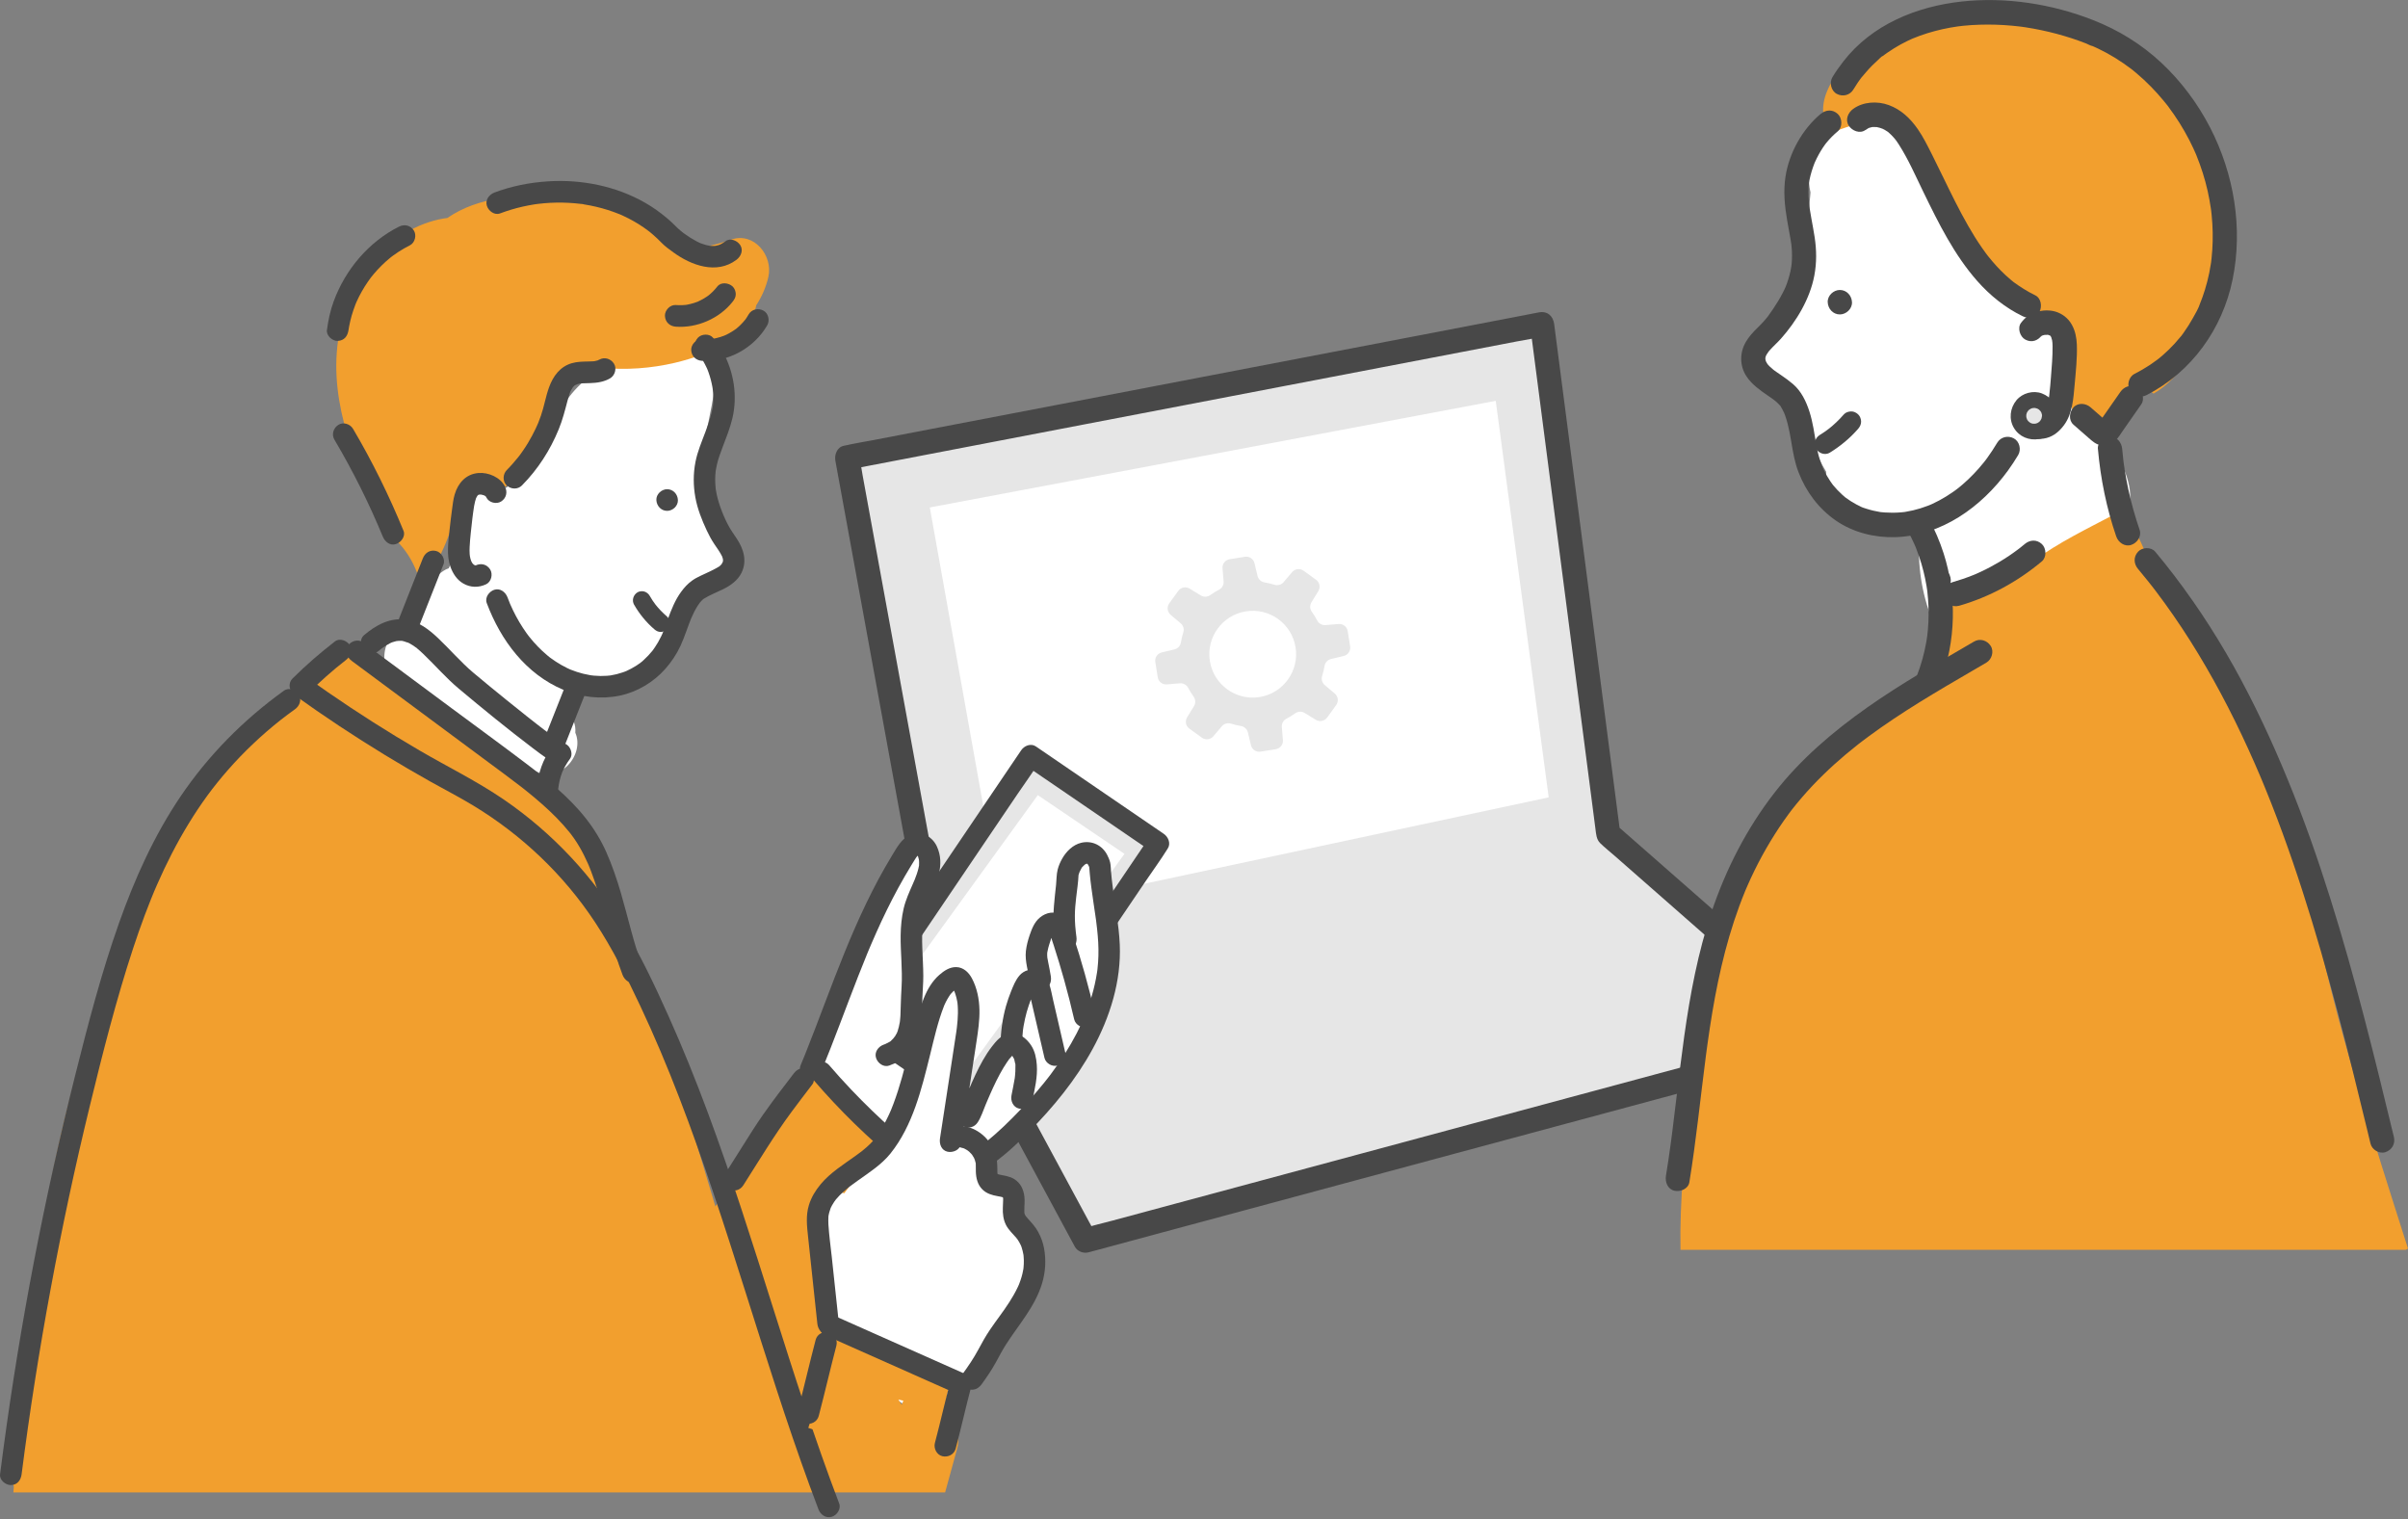 <svg width="149" height="94" viewBox="0 0 149 94" fill="none" xmlns="http://www.w3.org/2000/svg">
<rect x="0" y="0" width="149" height="94" fill="#808080" stroke="none"/>
<g clip-path="url(#clip0_177_2940)">
<path d="M58.255 60.257L59.078 61.782L67.159 76.761L113.848 64.183L99.514 51.606L95.419 20.059L52.415 28.308L58.216 60.045L58.255 60.257Z" fill="#E6E6E6"/>
<path d="M57.607 60.639C58.563 62.411 59.519 64.18 60.473 65.952C62.09 68.948 63.706 71.946 65.323 74.942C65.718 75.675 66.114 76.409 66.509 77.141C66.668 77.435 67.043 77.573 67.358 77.488C67.776 77.376 68.192 77.263 68.61 77.151C69.739 76.846 70.87 76.542 71.999 76.237C73.677 75.786 75.354 75.334 77.032 74.882C79.07 74.332 81.108 73.784 83.146 73.234C85.388 72.631 87.63 72.026 89.872 71.422C92.135 70.812 94.398 70.202 96.662 69.594C98.763 69.028 100.864 68.462 102.965 67.896C104.742 67.418 106.517 66.939 108.295 66.461C109.578 66.115 110.862 65.769 112.145 65.423C112.753 65.26 113.365 65.11 113.968 64.932C113.994 64.924 114.02 64.918 114.046 64.911C114.564 64.771 114.809 64.027 114.378 63.647C112.754 62.223 111.131 60.799 109.51 59.375C106.944 57.123 104.377 54.872 101.81 52.619C101.22 52.102 100.632 51.585 100.042 51.07C100.115 51.247 100.19 51.427 100.263 51.605C100.127 50.556 99.991 49.505 99.855 48.457C99.529 45.948 99.203 43.438 98.878 40.929C98.484 37.895 98.09 34.861 97.697 31.826C97.355 29.195 97.013 26.564 96.671 23.933C96.506 22.659 96.342 21.387 96.175 20.113C96.174 20.095 96.171 20.077 96.169 20.059C96.103 19.549 95.745 19.229 95.218 19.33C94.834 19.404 94.45 19.477 94.066 19.552C93.028 19.751 91.988 19.95 90.95 20.151C89.406 20.448 87.862 20.743 86.318 21.04C84.434 21.402 82.548 21.762 80.664 22.124C78.6 22.521 76.535 22.915 74.471 23.312C72.397 23.71 70.324 24.108 68.25 24.506C66.308 24.878 64.364 25.251 62.422 25.623C60.781 25.938 59.138 26.253 57.497 26.567C56.321 26.792 55.146 27.017 53.97 27.244C53.411 27.352 52.844 27.438 52.289 27.567C52.264 27.572 52.24 27.577 52.216 27.582C51.793 27.663 51.623 28.138 51.691 28.512C51.885 29.578 52.081 30.645 52.276 31.712C52.742 34.268 53.21 36.824 53.677 39.381C54.241 42.461 54.803 45.542 55.367 48.621C55.849 51.259 56.33 53.896 56.813 56.535C57.038 57.765 57.262 58.995 57.487 60.225C57.502 60.305 57.516 60.383 57.531 60.463C57.604 60.864 58.088 61.093 58.454 60.992C58.874 60.876 59.052 60.465 58.979 60.062C58.785 59 58.59 57.938 58.398 56.876C57.938 54.359 57.477 51.844 57.017 49.328C56.455 46.25 55.891 43.172 55.329 40.094C54.84 37.421 54.352 34.747 53.863 32.074C53.701 31.192 53.541 30.307 53.379 29.425C53.303 29.007 53.249 28.578 53.149 28.166C53.144 28.148 53.142 28.128 53.139 28.11C52.964 28.42 52.789 28.73 52.614 29.04C52.998 28.967 53.382 28.893 53.766 28.818C54.804 28.619 55.844 28.42 56.883 28.22C58.427 27.923 59.971 27.628 61.514 27.331C63.398 26.969 65.284 26.608 67.168 26.246C69.232 25.85 71.297 25.455 73.361 25.059C75.435 24.661 77.508 24.263 79.582 23.865C81.526 23.493 83.468 23.119 85.412 22.747C87.053 22.433 88.696 22.118 90.337 21.803C91.513 21.578 92.688 21.353 93.864 21.126C94.423 21.018 94.991 20.937 95.545 20.803C95.57 20.798 95.594 20.793 95.618 20.788C95.301 20.545 94.985 20.302 94.667 20.059C94.758 20.753 94.847 21.447 94.938 22.14C95.166 23.899 95.395 25.657 95.623 27.416C95.926 29.751 96.229 32.089 96.534 34.424C96.849 36.853 97.164 39.282 97.48 41.71C97.744 43.746 98.008 45.78 98.272 47.816C98.422 48.974 98.573 50.132 98.722 51.29C98.763 51.601 98.776 51.932 99.01 52.166C99.296 52.448 99.618 52.699 99.919 52.963C101.4 54.263 102.882 55.563 104.363 56.863C106.169 58.449 107.977 60.034 109.783 61.62C110.906 62.605 112.029 63.588 113.15 64.573C113.205 64.622 113.26 64.67 113.315 64.719C113.425 64.298 113.535 63.875 113.647 63.455C113.229 63.567 112.813 63.68 112.395 63.792C111.266 64.097 110.135 64.4 109.006 64.706C107.327 65.157 105.651 65.609 103.972 66.061C101.935 66.611 99.897 67.159 97.859 67.708C95.617 68.312 93.375 68.917 91.132 69.52C88.869 70.131 86.606 70.741 84.343 71.349C82.242 71.915 80.141 72.481 78.04 73.047C76.263 73.525 74.487 74.004 72.71 74.482C71.427 74.828 70.142 75.174 68.859 75.52C68.254 75.683 67.635 75.82 67.037 76.011C67.011 76.019 66.985 76.025 66.959 76.032C67.243 76.148 67.525 76.263 67.808 76.379C66.732 74.386 65.658 72.393 64.583 70.401C63.104 67.659 61.624 64.918 60.145 62.176C59.732 61.409 59.318 60.642 58.905 59.876C58.443 59.021 57.145 59.783 57.607 60.639Z" fill="#484848"/>
<path d="M95.829 49.337L62.039 56.555L57.534 31.4L92.552 24.802L95.829 49.337Z" fill="white"/>
<path d="M131.425 29.04C130.929 27.856 130.433 26.67 129.936 25.486C129.573 24.618 128.914 23.956 127.978 23.944C128.196 22.989 128.225 22.007 127.91 21.048C127.257 19.072 125.42 18.316 124.069 17.056C121.585 14.739 120.137 11.47 118.724 8.35C118.287 7.382 117.235 7.149 116.33 7.423C115.538 6.593 114.117 6.304 113.283 7.307C112.197 8.612 111.669 10.251 112.029 11.91C111.901 13.238 111.844 14.562 111.669 15.781C111.536 16.709 111.246 17.821 110.929 18.462C110.807 18.707 110.676 18.944 110.53 19.174C110.338 19.475 110.561 19.19 110.312 19.479C109.905 19.95 109.842 19.992 109.319 20.288C108.413 20.8 108.045 21.994 108.457 22.935C108.878 23.899 109.771 24.306 110.764 24.189C110.866 24.22 110.865 24.22 110.76 24.189C110.96 24.3 110.958 24.3 111.186 24.597C111.395 24.869 111.528 25.284 111.682 25.817C112.032 27.03 112.367 28.153 112.998 29.192C112.93 29.908 113.218 30.656 114.004 31.136C115.439 32.012 117.137 32.276 118.752 32.015C118.765 32.297 118.784 32.581 118.807 32.865C118.807 32.878 118.804 32.889 118.802 32.902C118.617 34.615 118.838 36.382 119.424 38C120.126 39.936 122.839 40.086 123.485 38C123.511 37.915 123.537 37.828 123.563 37.742C123.845 37.714 124.125 37.621 124.388 37.44L127.543 35.263C128.632 34.511 129.93 33.821 130.884 32.899C132.026 31.795 132.002 30.41 131.427 29.04H131.425Z" fill="white"/>
<path d="M137.437 10.653C136.74 8.971 135.65 7.42 134.445 6.003C133.826 4.619 132.909 3.306 131.488 2.98C129.716 1.51 127.616 0.457 125.275 0.349C124.242 0.302 123.213 0.485 122.253 0.856C121.11 0.861 119.949 1.036 118.867 1.357C118.008 1.612 117.07 1.967 116.229 2.445C114.836 3.081 113.646 4.231 113.056 5.639C112.665 6.57 112.685 7.591 113.482 8.278C113.563 8.169 113.676 8.077 113.83 8.02C115.035 7.573 116.328 7.283 117.568 7.771C118.212 8.025 118.167 8.875 117.741 9.152C117.764 9.191 117.786 9.232 117.809 9.271C118 9.314 118.173 9.423 118.251 9.607C118.434 10.036 118.617 10.467 118.789 10.901C120.428 13.475 122.384 15.846 124.6 17.934C124.854 18.174 125.156 18.342 125.473 18.438C126.038 19.345 126.831 20.048 127.947 20.307C128.008 20.322 128.07 20.335 128.131 20.346C128.131 20.371 128.128 20.395 128.128 20.42C128.131 20.721 128.154 21.018 128.191 21.309C128.253 22.436 128.24 23.563 128.149 24.693C128.067 25.731 129.014 26.66 129.975 26.776C130.488 26.838 130.942 26.73 131.32 26.496C131.516 25.806 131.81 25.134 132.133 24.475C132.384 23.961 132.943 24.031 133.254 24.354C134.956 23.395 135.962 21.359 136.717 19.609C136.756 19.518 136.795 19.426 136.834 19.335C137.103 18.888 137.341 18.422 137.501 17.936C137.615 17.588 137.668 17.241 137.68 16.892C138.222 14.841 138.303 12.739 137.438 10.654L137.437 10.653Z" fill="#F29F2E"/>
<path d="M148.867 77.332C148.913 77.308 148.956 77.281 149 77.255C146.765 70.253 144.503 63.225 143.045 56.017C142.966 56.01 142.886 56.005 142.807 56.007C141.443 49.625 138.849 43.505 135.216 38.099C134.91 37.644 134.467 37.312 133.978 37.157C133.539 36.062 133.087 34.973 132.622 33.888C132.277 33.087 131.906 32.389 131.112 31.952C131.022 31.903 130.931 31.862 130.839 31.826C129.125 32.728 127.375 33.567 125.808 34.723C125.753 34.764 125.698 34.791 125.643 34.814C124.101 35.994 122.257 36.786 120.424 37.447C119.968 38.124 119.808 38.868 119.797 39.636C119.67 39.753 119.544 39.871 119.416 39.988C119.332 40.792 119.068 41.564 118.546 42.254C117.603 43.498 116.149 44.173 114.713 44.668C114.661 44.686 114.611 44.697 114.564 44.704C112.687 46.681 110.939 48.776 109.468 51.091C107.937 53.5 106.78 56.157 106.088 58.932C105.33 61.972 105.001 65.122 104.609 68.226C104.229 71.248 103.929 74.287 103.984 77.332H148.866H148.867Z" fill="#F29F2E"/>
<path d="M112.654 7.05C111.525 7.997 110.707 9.459 110.482 10.924C110.342 11.829 110.428 12.711 110.58 13.61C110.648 14.018 110.729 14.422 110.797 14.828C110.812 14.918 110.825 15.008 110.84 15.098C110.862 15.228 110.83 14.99 110.843 15.114C110.848 15.161 110.854 15.208 110.857 15.256C110.877 15.451 110.885 15.649 110.885 15.846C110.885 16.016 110.875 16.185 110.859 16.353C110.854 16.404 110.823 16.601 110.849 16.451C110.831 16.561 110.812 16.67 110.789 16.777C110.716 17.117 110.611 17.445 110.483 17.766C110.439 17.875 110.532 17.666 110.478 17.773C110.459 17.813 110.441 17.856 110.422 17.896C110.388 17.97 110.352 18.042 110.315 18.113C110.224 18.291 110.125 18.466 110.021 18.637C109.824 18.96 109.615 19.275 109.39 19.58C109.318 19.676 109.456 19.503 109.378 19.594C109.348 19.63 109.32 19.668 109.289 19.704C109.237 19.767 109.184 19.829 109.129 19.891C109.002 20.033 108.868 20.165 108.732 20.299C108.473 20.553 108.222 20.829 108.035 21.144C107.64 21.808 107.635 22.643 108.069 23.291C108.405 23.791 108.889 24.134 109.378 24.47C109.485 24.543 109.594 24.617 109.699 24.693C109.712 24.703 109.848 24.812 109.855 24.809C109.851 24.811 109.736 24.711 109.796 24.765C109.825 24.791 109.858 24.816 109.887 24.84C109.981 24.922 110.064 25.01 110.149 25.099C110.234 25.188 110.059 24.961 110.169 25.124C110.211 25.187 110.248 25.253 110.284 25.32C110.328 25.401 110.366 25.483 110.405 25.566C110.417 25.59 110.454 25.7 110.409 25.576C110.423 25.618 110.441 25.66 110.457 25.704C110.519 25.877 110.572 26.054 110.618 26.231C110.71 26.59 110.775 26.956 110.836 27.321C110.945 27.967 111.05 28.605 111.287 29.218C111.756 30.433 112.531 31.472 113.603 32.213C114.669 32.947 115.988 33.274 117.269 33.237C120.13 33.152 122.601 31.376 124.245 29.118C124.47 28.808 124.681 28.487 124.878 28.158C125.082 27.818 124.964 27.311 124.609 27.124C124.245 26.93 123.799 27.034 123.582 27.394C123.39 27.714 123.187 28.027 122.968 28.329C122.926 28.388 122.882 28.445 122.84 28.503C122.941 28.365 122.789 28.569 122.767 28.595C122.664 28.724 122.558 28.851 122.448 28.975C122.243 29.208 122.029 29.433 121.804 29.647C121.692 29.755 121.577 29.859 121.459 29.96C121.403 30.007 121.348 30.055 121.293 30.1C121.261 30.126 121.23 30.152 121.198 30.179C121.183 30.19 121.047 30.296 121.128 30.234C121.199 30.18 121.117 30.242 121.105 30.25C121.073 30.275 121.039 30.299 121.007 30.324C120.94 30.373 120.874 30.42 120.806 30.467C120.671 30.56 120.533 30.65 120.393 30.736C120.132 30.896 119.861 31.041 119.584 31.17C119.547 31.188 119.51 31.205 119.472 31.221C119.459 31.227 119.365 31.268 119.45 31.231C119.54 31.192 119.421 31.242 119.398 31.252C119.361 31.267 119.322 31.281 119.284 31.296C119.132 31.355 118.978 31.407 118.823 31.456C118.531 31.546 118.233 31.616 117.93 31.666C117.89 31.673 117.849 31.679 117.809 31.686C117.697 31.704 117.938 31.673 117.825 31.683C117.754 31.689 117.682 31.699 117.609 31.704C117.444 31.717 117.277 31.725 117.112 31.725C116.955 31.725 116.796 31.72 116.639 31.71C116.568 31.705 116.498 31.699 116.428 31.692C116.414 31.692 116.313 31.679 116.313 31.679C116.313 31.679 116.472 31.704 116.343 31.683C116.057 31.635 115.776 31.572 115.5 31.482C115.374 31.441 115.235 31.404 115.118 31.34C115.251 31.412 115.141 31.348 115.076 31.317C115.003 31.283 114.932 31.247 114.86 31.209C114.625 31.084 114.403 30.94 114.19 30.782C114.079 30.702 114.201 30.797 114.217 30.803C114.191 30.792 114.154 30.753 114.136 30.736C114.089 30.697 114.042 30.657 113.997 30.616C113.892 30.521 113.791 30.423 113.694 30.32C113.603 30.224 113.516 30.125 113.431 30.022C113.41 29.996 113.381 29.967 113.365 29.939C113.365 29.939 113.449 30.056 113.402 29.986C113.357 29.919 113.308 29.857 113.263 29.79C113.111 29.567 112.976 29.332 112.858 29.089C112.826 29.024 112.796 28.957 112.766 28.89C112.724 28.797 112.788 28.87 112.777 28.919C112.78 28.906 112.751 28.856 112.746 28.843C112.691 28.704 112.643 28.564 112.599 28.422C112.508 28.13 112.443 27.833 112.39 27.531C112.267 26.84 112.179 26.137 111.962 25.465C111.756 24.829 111.463 24.214 110.951 23.77C110.726 23.576 110.483 23.401 110.239 23.233C110.138 23.163 110.036 23.095 109.936 23.025C109.889 22.992 109.843 22.959 109.796 22.925C109.777 22.91 109.757 22.896 109.738 22.883C109.6 22.783 109.868 22.992 109.738 22.883C109.654 22.813 109.571 22.742 109.493 22.666C109.45 22.623 109.411 22.578 109.37 22.532C109.354 22.514 109.309 22.449 109.373 22.539C109.446 22.64 109.37 22.53 109.354 22.506C109.322 22.455 109.296 22.403 109.267 22.353C109.207 22.247 109.31 22.516 109.267 22.346C109.262 22.326 109.224 22.189 109.228 22.189C109.244 22.188 109.228 22.395 109.236 22.222C109.236 22.198 109.247 22.03 109.233 22.145C109.221 22.245 109.233 22.149 109.239 22.131C109.25 22.093 109.262 22.056 109.271 22.018C109.286 21.964 109.335 21.927 109.263 22.036C109.284 22.004 109.301 21.964 109.318 21.932C109.354 21.87 109.395 21.814 109.433 21.756C109.479 21.686 109.414 21.78 109.407 21.788C109.441 21.749 109.472 21.71 109.506 21.672C109.725 21.424 109.973 21.208 110.193 20.963C111.159 19.88 111.993 18.495 112.265 17.053C112.417 16.249 112.406 15.466 112.283 14.66C112.225 14.277 112.15 13.895 112.082 13.514C112.048 13.325 112.016 13.135 111.986 12.946C111.982 12.912 111.951 12.685 111.965 12.806C111.952 12.692 111.939 12.579 111.93 12.465C111.896 12.072 111.893 11.675 111.938 11.282C111.925 11.397 111.959 11.168 111.965 11.136C111.983 11.044 112.004 10.953 112.027 10.863C112.071 10.695 112.121 10.527 112.178 10.362C112.207 10.279 112.238 10.198 112.268 10.116C112.272 10.106 112.312 10.005 112.28 10.085C112.244 10.172 112.298 10.044 112.307 10.025C112.379 9.865 112.456 9.708 112.541 9.555C112.62 9.412 112.704 9.271 112.795 9.134C112.837 9.071 112.881 9.009 112.926 8.947C112.939 8.93 113.022 8.819 112.965 8.893C112.908 8.968 113.03 8.813 113.028 8.816C113.237 8.563 113.467 8.333 113.718 8.123C114.021 7.869 113.998 7.312 113.718 7.053C113.396 6.754 112.98 6.782 112.656 7.053L112.654 7.05Z" fill="#484848"/>
<path d="M126.348 20.744C126.228 20.904 126.357 20.77 126.354 20.761C126.359 20.775 126.223 20.837 126.296 20.808C126.315 20.8 126.34 20.782 126.357 20.77C126.463 20.697 126.231 20.803 126.357 20.767C126.375 20.762 126.55 20.707 126.553 20.715C126.555 20.723 126.393 20.725 126.481 20.725C126.507 20.725 126.532 20.72 126.557 20.72C126.609 20.718 126.659 20.72 126.709 20.72C126.578 20.682 126.847 20.72 126.709 20.72C126.762 20.735 126.818 20.754 126.871 20.765C126.947 20.783 126.798 20.744 126.798 20.735C126.798 20.741 126.852 20.762 126.856 20.767C126.91 20.813 126.814 20.726 126.811 20.726C126.829 20.731 126.856 20.769 126.869 20.782C126.879 20.791 126.921 20.826 126.923 20.84C126.923 20.849 126.856 20.712 126.882 20.795C126.889 20.816 126.91 20.845 126.923 20.863C126.986 20.964 126.897 20.849 126.913 20.831C126.907 20.839 126.963 20.994 126.968 21.017C126.975 21.044 127.014 21.217 126.991 21.111C126.968 21.009 126.996 21.18 126.999 21.212C127.004 21.279 127.005 21.348 127.007 21.415C127.015 22.061 126.955 22.713 126.905 23.357C126.879 23.688 126.852 24.02 126.814 24.349C126.809 24.387 126.806 24.424 126.801 24.462C126.787 24.589 126.822 24.36 126.798 24.486C126.784 24.559 126.774 24.634 126.759 24.709C126.727 24.869 126.683 25.026 126.63 25.181C126.626 25.192 126.576 25.305 126.617 25.218C126.654 25.135 126.596 25.258 126.588 25.272C126.554 25.337 126.515 25.401 126.476 25.463C126.468 25.476 126.403 25.551 126.46 25.488C126.518 25.421 126.426 25.518 126.416 25.53C126.395 25.553 126.369 25.572 126.348 25.595C126.392 25.548 126.421 25.549 126.351 25.59C126.317 25.61 126.28 25.629 126.246 25.651C126.294 25.62 126.341 25.61 126.259 25.639C126.244 25.644 126.149 25.682 126.242 25.651C126.328 25.623 126.228 25.651 126.194 25.651C126.187 25.651 126.106 25.654 126.105 25.647C126.102 25.636 126.254 25.695 126.132 25.642C126.105 25.631 126.048 25.592 126.114 25.637C126.204 25.701 126.058 25.587 126.055 25.585C125.737 25.351 125.202 25.522 125.027 25.856C124.82 26.251 124.958 26.639 125.296 26.89C125.671 27.168 126.189 27.216 126.63 27.102C127.086 26.985 127.443 26.675 127.718 26.301C128.242 25.593 128.297 24.648 128.373 23.801C128.446 22.985 128.538 22.147 128.509 21.328C128.48 20.474 128.169 19.674 127.336 19.333C126.963 19.182 126.545 19.182 126.155 19.257C125.693 19.345 125.33 19.609 125.053 19.979C124.817 20.297 124.992 20.839 125.322 21.013C125.718 21.224 126.097 21.08 126.349 20.743L126.348 20.744Z" fill="#484848"/>
<path d="M113.845 19.456C114.237 19.456 114.614 19.108 114.596 18.699C114.578 18.289 114.266 17.942 113.845 17.942C113.453 17.942 113.075 18.289 113.093 18.699C113.111 19.108 113.423 19.456 113.845 19.456Z" fill="#484848"/>
<path d="M118.042 32.844C118.194 33.12 118.337 33.402 118.465 33.691C118.479 33.721 118.492 33.752 118.505 33.783C118.513 33.803 118.568 33.934 118.533 33.849C118.507 33.785 118.572 33.948 118.583 33.978C118.645 34.136 118.703 34.294 118.756 34.454C118.956 35.041 119.106 35.645 119.208 36.258C119.221 36.336 119.233 36.414 119.244 36.493C119.246 36.504 119.26 36.615 119.249 36.527C119.236 36.431 119.254 36.573 119.257 36.594C119.275 36.751 119.291 36.909 119.302 37.065C119.327 37.38 119.338 37.697 119.336 38.013C119.336 38.329 119.32 38.646 119.293 38.961C119.28 39.107 119.263 39.253 119.246 39.398C119.263 39.248 119.237 39.45 119.229 39.499C119.216 39.589 119.2 39.677 119.186 39.766C119.061 40.466 118.868 41.153 118.612 41.815C118.47 42.185 118.769 42.662 119.137 42.745C119.568 42.844 119.908 42.613 120.06 42.216C121.032 39.698 121.088 36.814 120.268 34.245C120.028 33.496 119.715 32.767 119.336 32.081C119.145 31.735 118.645 31.591 118.309 31.81C117.961 32.035 117.836 32.474 118.04 32.844H118.042Z" fill="#484848"/>
<path d="M113.234 28.001C113.882 27.603 114.478 27.107 114.977 26.532C115.087 26.404 115.16 26.259 115.16 26.086C115.16 25.931 115.092 25.747 114.977 25.641C114.857 25.53 114.702 25.448 114.535 25.457C114.376 25.463 114.201 25.515 114.092 25.641C113.794 25.985 113.464 26.298 113.106 26.577C113.148 26.545 113.19 26.512 113.232 26.479C113.03 26.636 112.821 26.781 112.602 26.915C112.466 26.998 112.357 27.135 112.314 27.292C112.273 27.442 112.291 27.644 112.377 27.778C112.558 28.06 112.934 28.187 113.234 28.004V28.001Z" fill="#484848"/>
<path d="M122.155 39.693C119.923 40.998 117.668 42.278 115.551 43.767C113.42 45.266 111.415 46.975 109.806 49.044C108.083 51.257 106.8 53.769 105.905 56.429C105.068 58.92 104.582 61.512 104.217 64.11C104.031 65.435 103.872 66.764 103.713 68.092C103.636 68.741 103.558 69.39 103.475 70.039C103.456 70.192 103.436 70.346 103.415 70.499C103.411 70.538 103.38 70.76 103.402 70.594C103.391 70.682 103.378 70.768 103.367 70.856C103.323 71.173 103.279 71.489 103.232 71.804C103.185 72.119 103.137 72.434 103.085 72.748C103.022 73.137 103.185 73.582 103.61 73.678C103.971 73.761 104.465 73.567 104.533 73.15C104.953 70.579 105.21 67.987 105.546 65.405C105.555 65.329 105.565 65.25 105.576 65.174C105.583 65.13 105.588 65.085 105.594 65.041C105.594 65.053 105.578 65.165 105.589 65.077C105.612 64.911 105.635 64.746 105.657 64.58C105.703 64.258 105.748 63.939 105.797 63.617C105.894 62.977 106.001 62.337 106.119 61.699C106.356 60.43 106.644 59.171 107.007 57.931C107.192 57.302 107.397 56.677 107.624 56.061C107.739 55.749 107.859 55.441 107.985 55.134C107.998 55.103 108.011 55.071 108.024 55.04C107.972 55.164 108.019 55.053 108.029 55.03C108.061 54.956 108.092 54.881 108.125 54.808C108.194 54.65 108.266 54.492 108.338 54.335C108.914 53.094 109.596 51.901 110.378 50.781C110.469 50.65 110.563 50.52 110.657 50.393C110.704 50.329 110.751 50.265 110.798 50.203C110.812 50.184 110.883 50.089 110.802 50.195C110.83 50.159 110.858 50.123 110.885 50.089C111.084 49.833 111.29 49.584 111.501 49.339C111.919 48.853 112.359 48.386 112.818 47.94C113.266 47.502 113.731 47.083 114.209 46.68C114.452 46.475 114.7 46.276 114.95 46.078C114.966 46.065 115.074 45.98 115.003 46.036C114.938 46.087 115.024 46.02 115.031 46.015C115.092 45.968 115.152 45.922 115.214 45.874C115.345 45.775 115.476 45.675 115.609 45.578C117.665 44.059 119.873 42.77 122.076 41.487C122.353 41.325 122.632 41.164 122.909 41.001C123.249 40.802 123.398 40.309 123.178 39.967C122.957 39.621 122.513 39.482 122.15 39.696L122.155 39.693Z" fill="#484848"/>
<path d="M119.957 36.64C120.349 36.64 120.726 36.292 120.709 35.883C120.691 35.473 120.378 35.126 119.957 35.126C119.565 35.126 119.187 35.473 119.205 35.883C119.223 36.292 119.536 36.64 119.957 36.64Z" fill="#484848"/>
<path d="M121.211 37.486C123.1 36.943 124.838 35.998 126.345 34.734C126.648 34.48 126.625 33.923 126.345 33.664C126.022 33.367 125.606 33.393 125.282 33.664C125.193 33.739 125.104 33.813 125.013 33.884C124.971 33.919 124.94 33.943 125.002 33.894C124.956 33.93 124.909 33.964 124.864 33.998C124.688 34.131 124.509 34.258 124.326 34.382C123.952 34.635 123.565 34.866 123.166 35.078C122.972 35.181 122.776 35.281 122.577 35.373C122.483 35.418 122.387 35.46 122.293 35.502C122.246 35.524 122.151 35.563 122.249 35.522C122.196 35.545 122.143 35.566 122.089 35.587C121.671 35.755 121.243 35.9 120.811 36.024C120.433 36.132 120.161 36.563 120.286 36.954C120.411 37.341 120.804 37.598 121.209 37.483L121.211 37.486Z" fill="#484848"/>
<path d="M114.682 5.536C114.77 5.391 114.859 5.249 114.955 5.11C114.998 5.045 115.044 4.982 115.091 4.918C115.117 4.882 115.143 4.848 115.168 4.814C115.185 4.792 115.199 4.773 115.215 4.752C115.155 4.83 115.143 4.846 115.177 4.802C115.395 4.553 115.601 4.295 115.837 4.06C115.944 3.954 116.055 3.851 116.166 3.75C116.273 3.655 116.416 3.483 116.549 3.43C116.44 3.473 116.458 3.499 116.515 3.458C116.547 3.434 116.581 3.408 116.613 3.383C116.673 3.339 116.733 3.295 116.795 3.253C116.931 3.158 117.069 3.068 117.208 2.982C117.475 2.817 117.751 2.667 118.033 2.53C118.107 2.494 118.182 2.458 118.258 2.426C118.289 2.413 118.318 2.4 118.348 2.385C118.502 2.315 118.227 2.432 118.329 2.393C118.483 2.333 118.637 2.269 118.794 2.212C119.403 1.992 120.032 1.827 120.668 1.711C120.819 1.683 120.971 1.661 121.122 1.638C121.294 1.612 120.987 1.652 121.099 1.641C121.141 1.636 121.183 1.63 121.227 1.625C121.313 1.615 121.397 1.605 121.483 1.595C121.817 1.561 122.152 1.538 122.488 1.529C123.155 1.507 123.824 1.529 124.49 1.589C124.645 1.604 124.801 1.62 124.956 1.638C125.041 1.648 125.131 1.654 125.214 1.67C125.196 1.667 125.034 1.644 125.169 1.666C125.22 1.674 125.271 1.68 125.322 1.688C125.646 1.737 125.969 1.796 126.29 1.863C126.936 1.998 127.574 2.168 128.203 2.373C128.499 2.471 128.794 2.576 129.084 2.69C129.209 2.739 129.358 2.833 129.487 2.853C129.332 2.828 129.394 2.812 129.462 2.843C129.497 2.859 129.534 2.874 129.57 2.89C129.659 2.93 129.748 2.97 129.836 3.013C130.558 3.355 131.234 3.783 131.872 4.264C131.896 4.282 131.982 4.354 131.867 4.259C131.9 4.285 131.932 4.31 131.964 4.336C132.045 4.401 132.125 4.466 132.203 4.533C132.36 4.667 132.515 4.804 132.666 4.944C132.954 5.213 133.231 5.495 133.494 5.787C133.618 5.926 133.742 6.068 133.861 6.213C133.928 6.293 133.994 6.374 134.059 6.456C134.085 6.489 134.111 6.521 134.137 6.554C134.245 6.693 134.077 6.471 134.171 6.6C134.412 6.927 134.645 7.26 134.861 7.604C135.076 7.948 135.277 8.301 135.464 8.661C135.549 8.828 135.632 8.994 135.71 9.164C135.749 9.248 135.788 9.333 135.825 9.418C135.846 9.465 135.867 9.513 135.886 9.56C135.971 9.751 135.828 9.415 135.906 9.607C136.199 10.328 136.436 11.069 136.606 11.829C136.687 12.193 136.751 12.558 136.807 12.927C136.815 12.982 136.795 13.042 136.803 12.896C136.802 12.93 136.813 12.974 136.818 13.008C136.829 13.103 136.841 13.196 136.849 13.29C136.868 13.478 136.883 13.667 136.894 13.855C136.936 14.563 136.922 15.274 136.845 15.98C136.836 16.071 136.828 16.164 136.813 16.254C136.85 16.04 136.805 16.305 136.797 16.354C136.769 16.535 136.735 16.716 136.7 16.895C136.628 17.242 136.541 17.587 136.436 17.926C136.387 18.081 136.337 18.236 136.282 18.389C136.254 18.466 136.227 18.541 136.196 18.617C136.18 18.66 136.163 18.701 136.146 18.743C136.131 18.781 136.081 18.95 136.139 18.763C136.042 19.079 135.849 19.395 135.689 19.683C135.519 19.989 135.331 20.286 135.127 20.572C135.08 20.637 135.036 20.709 134.982 20.767C135.119 20.619 134.931 20.831 134.898 20.87C134.79 21.004 134.676 21.134 134.56 21.262C134.317 21.527 134.059 21.777 133.787 22.012C133.724 22.067 133.659 22.121 133.593 22.173C133.555 22.203 133.52 22.232 133.482 22.261C133.5 22.247 133.609 22.165 133.5 22.247C133.348 22.361 133.192 22.472 133.034 22.578C132.723 22.783 132.4 22.971 132.068 23.14C131.717 23.32 131.587 23.845 131.799 24.175C132.031 24.535 132.452 24.638 132.826 24.445C135.608 23.021 137.518 20.358 138.146 17.296C138.799 14.12 138.234 10.762 136.758 7.898C135.987 6.402 134.955 5.019 133.727 3.874C132.494 2.726 131.088 1.863 129.528 1.248C126.977 0.243 124.109 -0.205 121.378 0.095C118.59 0.401 115.834 1.519 114.067 3.794C113.822 4.109 113.592 4.432 113.386 4.774C113.182 5.114 113.301 5.621 113.655 5.809C114.02 6.003 114.465 5.898 114.682 5.538V5.536Z" fill="#484848"/>
<path d="M128.298 26.276C128.619 26.556 128.94 26.837 129.26 27.116C129.469 27.298 129.683 27.492 129.967 27.543C130.331 27.61 130.689 27.499 130.942 27.22C131.104 27.041 131.235 26.824 131.373 26.626C131.498 26.447 131.622 26.267 131.747 26.09C131.996 25.733 132.248 25.374 132.497 25.016C132.724 24.692 132.565 24.162 132.228 23.982C131.843 23.777 131.442 23.907 131.201 24.253C130.781 24.855 130.36 25.457 129.941 26.059C129.918 26.091 129.895 26.124 129.873 26.157C129.858 26.178 129.769 26.305 129.848 26.196C129.916 26.101 129.795 26.209 129.899 26.15C130.025 26.078 130.174 26.042 130.323 26.08C130.362 26.09 130.457 26.155 130.375 26.096C130.532 26.207 130.427 26.135 130.391 26.104C130.325 26.047 130.26 25.99 130.195 25.933C129.918 25.692 129.641 25.449 129.364 25.207C129.068 24.948 128.59 24.892 128.301 25.207C128.042 25.491 127.984 26 128.301 26.277L128.298 26.276Z" fill="#484848"/>
<path d="M129.813 27.778C129.975 29.621 130.346 31.44 130.945 33.19C131.073 33.563 131.467 33.849 131.869 33.718C132.237 33.599 132.53 33.188 132.394 32.788C132.11 31.958 131.874 31.113 131.689 30.255C131.6 29.84 131.524 29.42 131.459 29C131.441 28.885 131.425 28.77 131.409 28.655C131.42 28.738 131.41 28.67 131.406 28.626C131.399 28.575 131.393 28.523 131.386 28.473C131.359 28.243 131.336 28.011 131.315 27.779C131.281 27.386 130.994 27.005 130.563 27.023C130.186 27.039 129.774 27.357 129.811 27.779L129.813 27.778Z" fill="#484848"/>
<path d="M132.298 35.207C132.499 35.449 132.698 35.693 132.896 35.938C132.99 36.057 133.084 36.176 133.178 36.295C133.225 36.355 133.27 36.416 133.317 36.475C133.226 36.355 133.375 36.55 133.398 36.581C133.772 37.073 134.135 37.576 134.487 38.084C135.2 39.114 135.87 40.174 136.499 41.259C137.777 43.456 138.892 45.749 139.883 48.091C139.898 48.126 139.982 48.328 139.923 48.186C139.949 48.248 139.975 48.308 140 48.37C140.063 48.523 140.126 48.678 140.189 48.832C140.311 49.13 140.431 49.429 140.549 49.729C140.785 50.331 141.014 50.934 141.236 51.541C141.678 52.746 142.093 53.962 142.486 55.182C143.274 57.618 143.975 60.081 144.631 62.557C145.274 64.983 145.872 67.42 146.462 69.858C146.535 70.16 146.608 70.46 146.68 70.762C146.773 71.147 147.226 71.413 147.604 71.29C148.001 71.161 148.227 70.772 148.129 70.361C147.536 67.911 146.943 65.462 146.306 63.022C145.655 60.525 144.963 58.039 144.189 55.58C143.413 53.112 142.554 50.67 141.574 48.277C140.591 45.88 139.497 43.528 138.234 41.265C136.98 39.021 135.558 36.877 133.957 34.868C133.761 34.622 133.562 34.379 133.359 34.137C133.105 33.834 132.556 33.853 132.297 34.137C132.002 34.46 132.026 34.883 132.297 35.207H132.298Z" fill="#484848"/>
<path d="M115.426 8.051C115.483 8.01 115.539 7.971 115.601 7.937C115.627 7.922 115.654 7.911 115.68 7.896C115.669 7.903 115.559 7.935 115.637 7.917C115.703 7.903 115.768 7.878 115.836 7.863C115.855 7.859 115.949 7.854 115.852 7.859C115.748 7.865 115.881 7.86 115.901 7.859C115.97 7.855 116.04 7.859 116.11 7.862C116.255 7.868 116.006 7.834 116.15 7.868C116.21 7.883 116.27 7.894 116.328 7.912C116.375 7.925 116.583 8.009 116.437 7.942C116.557 7.997 116.673 8.061 116.782 8.136C116.808 8.154 116.834 8.173 116.86 8.191C116.835 8.173 116.756 8.102 116.86 8.195C116.916 8.245 116.973 8.296 117.027 8.35C117.127 8.449 117.218 8.557 117.308 8.666C117.227 8.568 117.321 8.684 117.349 8.723C117.399 8.795 117.449 8.868 117.496 8.943C118.084 9.862 118.53 10.886 119.006 11.866C119.949 13.804 120.916 15.766 122.351 17.392C123.14 18.286 124.093 19.054 125.167 19.571C125.52 19.743 125.995 19.681 126.194 19.301C126.371 18.963 126.303 18.448 125.925 18.267C125.444 18.035 125.002 17.75 124.569 17.435C124.673 17.511 124.6 17.459 124.545 17.413C124.495 17.373 124.443 17.33 124.394 17.288C124.287 17.197 124.182 17.104 124.08 17.009C123.895 16.836 123.717 16.657 123.545 16.469C123.367 16.273 123.195 16.073 123.03 15.866C122.991 15.817 122.899 15.696 122.99 15.815C122.956 15.769 122.92 15.724 122.886 15.678C122.8 15.562 122.716 15.445 122.635 15.327C122.329 14.889 122.047 14.432 121.781 13.967C121.226 13 120.738 11.997 120.25 10.993C120.012 10.503 119.774 10.013 119.528 9.526C119.262 9.002 119.001 8.469 118.664 7.986C118.203 7.324 117.636 6.782 116.871 6.501C116.165 6.242 115.285 6.288 114.665 6.741C114.347 6.973 114.161 7.41 114.396 7.775C114.598 8.092 115.083 8.296 115.423 8.046L115.426 8.051Z" fill="#484848"/>
<path d="M125.862 26.708C126.399 26.708 126.834 26.27 126.834 25.729C126.834 25.189 126.399 24.75 125.862 24.75C125.325 24.75 124.89 25.189 124.89 25.729C124.89 26.27 125.325 26.708 125.862 26.708Z" fill="#E6E6E6"/>
<path d="M126.348 25.729C126.348 25.757 126.345 25.783 126.345 25.811C126.342 25.889 126.35 25.767 126.353 25.76C126.337 25.798 126.335 25.848 126.322 25.889C126.316 25.913 126.301 25.938 126.296 25.962C126.296 25.954 126.351 25.851 126.314 25.917C126.288 25.962 126.264 26.005 126.236 26.049C126.186 26.125 126.303 25.98 126.257 26.019C126.241 26.032 126.23 26.052 126.215 26.067C126.204 26.078 126.191 26.091 126.18 26.103C126.146 26.134 126.089 26.155 126.201 26.091C126.163 26.112 126.131 26.14 126.094 26.161C126.079 26.169 126.063 26.178 126.048 26.186C125.971 26.23 126.165 26.15 126.058 26.181C126.016 26.194 125.975 26.207 125.933 26.217C125.883 26.227 125.857 26.207 125.971 26.213C125.95 26.213 125.925 26.218 125.904 26.218C125.859 26.22 125.815 26.218 125.77 26.215C125.703 26.212 125.901 26.24 125.807 26.22C125.781 26.213 125.755 26.209 125.731 26.202C125.707 26.196 125.682 26.186 125.656 26.178C125.613 26.163 125.626 26.14 125.702 26.197C125.669 26.173 125.626 26.158 125.59 26.135C125.572 26.124 125.556 26.111 125.538 26.099C125.485 26.068 125.632 26.184 125.567 26.12C125.533 26.088 125.498 26.041 125.462 26.011C125.532 26.065 125.517 26.088 125.491 26.05C125.476 26.029 125.462 26.008 125.449 25.987C125.441 25.972 125.431 25.957 125.425 25.943C125.402 25.899 125.404 25.845 125.431 25.966C125.421 25.923 125.402 25.884 125.391 25.842C125.386 25.825 125.383 25.807 125.379 25.789C125.358 25.696 125.389 25.918 125.381 25.801C125.378 25.76 125.378 25.719 125.381 25.678C125.384 25.633 125.41 25.566 125.374 25.701C125.379 25.685 125.381 25.667 125.384 25.649C125.394 25.607 125.407 25.566 125.421 25.523C125.451 25.431 125.366 25.63 125.413 25.545C125.426 25.522 125.438 25.499 125.451 25.478C125.462 25.46 125.473 25.442 125.485 25.424C125.514 25.378 125.541 25.391 125.462 25.452C125.493 25.427 125.52 25.387 125.549 25.359C125.562 25.347 125.629 25.298 125.557 25.347C125.485 25.398 125.557 25.347 125.569 25.341C125.609 25.313 125.666 25.297 125.702 25.266C125.697 25.271 125.585 25.308 125.656 25.285C125.681 25.277 125.705 25.269 125.731 25.261C125.757 25.254 125.886 25.232 125.796 25.243C125.702 25.254 125.854 25.243 125.878 25.243C125.901 25.243 125.924 25.245 125.946 25.246C126.042 25.25 125.836 25.222 125.922 25.243C125.972 25.256 126.022 25.269 126.073 25.285C126.16 25.313 125.988 25.238 126.039 25.271C126.063 25.287 126.092 25.299 126.118 25.313C126.133 25.321 126.147 25.331 126.162 25.341C126.267 25.413 126.105 25.284 126.163 25.341C126.194 25.37 126.223 25.401 126.252 25.431C126.319 25.499 126.188 25.331 126.239 25.411C126.254 25.432 126.269 25.453 126.282 25.475C126.295 25.497 126.306 25.52 126.319 25.541C126.361 25.616 126.282 25.431 126.311 25.52C126.327 25.571 126.34 25.62 126.353 25.672C126.363 25.714 126.342 25.731 126.348 25.621C126.346 25.656 126.353 25.695 126.355 25.729C126.358 25.985 126.575 26.23 126.841 26.218C127.101 26.207 127.33 26.003 127.326 25.729C127.318 25.098 126.928 24.563 126.346 24.343C125.809 24.139 125.136 24.32 124.77 24.767C124.375 25.25 124.289 25.93 124.615 26.478C124.939 27.024 125.559 27.275 126.171 27.164C126.844 27.042 127.318 26.399 127.326 25.729C127.33 25.473 127.1 25.228 126.841 25.24C126.575 25.251 126.358 25.455 126.355 25.729H126.348Z" fill="#484848"/>
</g>
<g clip-path="url(#clip1_177_2940)">
<path d="M62.396 68.122C62.206 66.713 60.945 66.268 59.708 66.297C58.209 66.333 56.7 65.827 55.542 64.809C55.472 64.748 55.399 64.695 55.323 64.644C55.446 64.431 55.57 64.218 55.692 64.005C56.903 61.913 53.676 60.02 52.467 62.111C51.902 63.087 50.946 64.246 50.981 65.424C50.981 65.444 50.986 65.463 50.986 65.482C50.742 66.146 50.94 66.892 51.411 67.478C52.529 68.867 53.741 70.264 55.396 71.014C55.7 71.151 56.018 71.266 56.343 71.357C56.728 71.626 57.147 71.85 57.627 71.998C58.315 72.213 59.103 71.926 59.562 71.382C59.98 71.259 60.383 71.084 60.761 70.846C61.691 70.26 62.556 69.3 62.397 68.122H62.396Z" fill="white"/>
<path d="M71.673 52.176L63.757 46.766L52.682 63.132L60.597 68.542L71.673 52.176Z" fill="#E6E6E6"/>
<path d="M60.938 67.962C60.047 67.353 59.157 66.744 58.264 66.136C56.844 65.164 55.423 64.194 54.002 63.223C53.675 62.999 53.349 62.775 53.021 62.553C53.1 62.857 53.181 63.163 53.26 63.468C53.629 62.924 53.997 62.378 54.366 61.834C55.248 60.532 56.128 59.23 57.01 57.926C58.076 56.351 59.142 54.776 60.207 53.202C61.13 51.838 62.054 50.472 62.978 49.108C63.423 48.451 63.897 47.804 64.317 47.13C64.322 47.12 64.329 47.111 64.335 47.101C64.032 47.181 63.727 47.262 63.424 47.341C64.315 47.95 65.206 48.559 66.098 49.167C67.518 50.139 68.939 51.109 70.36 52.081C70.687 52.304 71.013 52.528 71.341 52.75C71.262 52.446 71.181 52.14 71.103 51.835C70.733 52.379 70.366 52.925 69.996 53.469C69.114 54.772 68.234 56.074 67.352 57.377C66.286 58.952 65.22 60.527 64.156 62.101C63.232 63.465 62.308 64.831 61.385 66.195C60.939 66.852 60.467 67.499 60.046 68.173C60.04 68.183 60.033 68.192 60.027 68.202C59.83 68.492 59.962 68.957 60.266 69.117C60.603 69.296 60.967 69.186 61.176 68.877C61.545 68.333 61.913 67.787 62.282 67.243C63.164 65.941 64.045 64.639 64.927 63.335C65.993 61.76 67.059 60.185 68.123 58.612C69.047 57.247 69.971 55.882 70.894 54.517C71.34 53.859 71.812 53.214 72.233 52.54C72.239 52.529 72.246 52.521 72.252 52.511C72.464 52.197 72.293 51.788 72.013 51.596C71.123 50.986 70.232 50.377 69.34 49.769C67.919 48.798 66.499 47.828 65.078 46.856C64.75 46.632 64.424 46.408 64.097 46.186C63.785 45.972 63.377 46.144 63.186 46.426C62.817 46.97 62.449 47.516 62.08 48.06C61.198 49.362 60.317 50.664 59.435 51.968C58.369 53.543 57.303 55.118 56.239 56.692C55.315 58.056 54.392 59.422 53.468 60.786C53.023 61.444 52.55 62.089 52.129 62.764C52.123 62.774 52.116 62.782 52.111 62.792C51.898 63.106 52.069 63.516 52.349 63.708C53.24 64.317 54.13 64.926 55.022 65.534C56.443 66.505 57.864 67.476 59.284 68.447C59.612 68.671 59.938 68.895 60.266 69.117C60.554 69.315 61.017 69.182 61.176 68.877C61.354 68.538 61.245 68.173 60.938 67.962Z" fill="#484848"/>
<path d="M60.199 65.784L54.837 62.152L64.216 49.199L69.578 52.833L60.199 65.784Z" fill="white"/>
<path d="M44.13 32.268C43.949 31.742 43.773 31.215 43.607 30.686C43.587 30.372 43.575 30.03 43.568 29.714C43.548 28.856 43.565 28 43.612 27.144C43.92 25.79 44.177 24.424 44.38 23.049C44.576 21.716 43.614 20.46 42.17 20.828C41.179 21.081 40.143 21.388 39.155 21.793C38.404 21.476 37.496 21.621 37.03 22.543C36.937 22.728 36.841 22.911 36.745 23.095C35.595 23.926 34.68 25.015 34.229 26.471C33.732 27.037 33.252 27.616 32.79 28.214C32.31 28.835 31.845 29.464 31.401 30.111C31.381 30.135 31.362 30.161 31.342 30.187C30.158 29.594 28.676 30.372 28.613 31.83C28.59 32.353 28.653 32.956 28.818 33.525C28.587 33.668 28.388 33.869 28.253 34.127C28.077 34.465 27.916 34.81 27.769 35.159C27.656 35.2 27.545 35.252 27.44 35.322C26.552 35.917 26.122 36.804 26.09 37.718C25.543 38.029 25.051 38.442 24.636 38.945C24.404 39.125 24.192 39.37 24.013 39.698C23.669 40.326 23.664 41.396 24.293 41.885C27.06 44.035 29.956 45.98 33.027 47.661C34.679 48.566 36.187 46.672 35.598 45.336C35.637 44.877 35.486 44.4 35.062 44.007C35.032 43.98 35.002 43.953 34.972 43.925C35.019 43.834 35.064 43.739 35.098 43.638C35.268 43.148 35.409 42.656 35.529 42.158C36.288 42.577 37.138 42.763 38.068 42.586C39.636 42.287 40.77 41.01 41.422 39.616C41.724 38.969 41.999 38.291 42.116 37.618C42.649 37.013 43.256 36.477 43.927 36.028C44.43 35.692 44.859 35.048 44.835 34.406C45.102 33.658 44.766 32.721 44.13 32.263V32.268Z" fill="white"/>
<path d="M67.758 53.099C67.738 53.056 67.722 53.013 67.711 52.971C67.629 52.949 67.544 52.931 67.455 52.92C66.807 52.842 66.18 53.091 65.776 53.567C65.73 54.679 65.691 55.851 65.061 56.785C64.943 56.96 64.782 57.048 64.617 57.071C64.459 57.634 64.301 58.196 64.143 58.758C64.026 58.917 63.93 59.088 63.86 59.258C63.266 60.696 62.818 62.101 62.772 63.59C62.552 64.234 62.162 64.608 61.633 65.007C61.52 65.092 61.406 65.178 61.291 65.265C60.929 66.084 60.511 66.869 60.001 67.598C59.684 68.513 59.326 69.415 59.039 70.341C58.957 70.605 58.764 70.742 58.555 70.781C58.545 70.806 58.536 70.832 58.526 70.856C58.463 71.014 58.358 71.123 58.237 71.194C58.193 71.36 58.148 71.526 58.105 71.692C58.438 71.712 58.769 71.653 59.065 71.509C60.518 71.421 61.974 70.773 63.187 69.948C64.696 68.923 65.97 67.56 66.911 66C67.224 65.445 67.491 64.864 67.697 64.246C67.743 64.107 67.819 64.003 67.912 63.931C68.148 63.305 68.334 62.661 68.464 62.004C68.482 61.978 68.499 61.95 68.518 61.924C68.594 61.125 68.632 60.319 68.639 59.512C68.659 57.377 68.698 55.067 67.763 53.098L67.758 53.099Z" fill="white"/>
<path d="M56.809 51.878C56.809 51.985 56.776 52.099 56.697 52.214C55.496 53.987 54.402 55.826 53.349 57.69C53.066 58.979 52.771 60.267 52.461 61.55C52.289 61.591 52.122 61.656 51.967 61.741C51.84 62.499 51.75 63.26 51.698 64.022C51.942 64.465 52.194 64.904 52.454 65.337C52.827 65.822 53.211 66.301 53.603 66.769C54.023 66.618 54.402 66.394 54.745 66.115C55.107 65.737 55.453 65.344 55.768 64.926C55.55 64.791 55.396 64.544 55.456 64.225C55.621 63.355 55.848 62.5 56.101 61.654C56.107 61.494 56.115 61.335 56.126 61.175C56.107 61.093 56.101 61.005 56.117 60.908C56.137 60.782 56.156 60.655 56.176 60.53C56.324 58.87 56.627 57.211 56.755 55.552C56.766 55.405 56.816 55.285 56.891 55.191C56.99 54.442 57.097 53.693 57.217 52.948C57.26 52.681 57.423 52.538 57.615 52.494C57.403 52.226 57.117 52.012 56.811 51.882L56.809 51.878Z" fill="white"/>
<path d="M45.247 14.824C44.375 15.126 43.481 15.338 42.577 15.446C42.427 15.352 42.255 15.276 42.058 15.221C41.048 14.937 40.028 14.003 39.014 13.382C37.623 12.53 36.128 12.298 34.529 12.188C32.066 12.019 29.615 12.158 27.677 13.49C27.598 13.497 27.518 13.509 27.437 13.522C24.14 14.094 21.737 17.16 21.053 20.32C20.19 24.309 21.759 28.215 23.458 31.746C23.675 32.198 24.008 32.468 24.383 32.594C24.398 32.614 24.412 32.634 24.426 32.653C24.455 32.913 24.484 33.174 24.512 33.434C25.094 33.998 25.521 34.691 25.808 35.444C25.917 35.478 26.035 35.504 26.159 35.52C26.291 35.536 26.429 35.535 26.568 35.52C27.115 34.71 27.525 33.809 27.862 32.878C27.959 32.613 28.167 32.477 28.39 32.444C28.407 32.159 28.42 31.875 28.423 31.592C28.43 31.503 28.431 31.412 28.423 31.322C28.423 31.1 28.418 30.877 28.41 30.655C28.818 30.511 29.183 30.228 29.434 29.839C29.619 29.552 30.125 30.213 30.266 29.91C31.073 30.82 32.224 29.392 32.8 28.504C33.825 26.922 34.661 25.269 35.47 23.568C35.515 23.474 35.721 23.197 35.644 23.219C35.95 23.043 36.503 22.981 36.816 22.885C36.954 22.843 37.093 22.802 37.231 22.76C38.744 22.904 40.281 22.797 41.765 22.447C42.914 22.175 44.114 21.751 45.125 21.136C45.911 20.658 46.617 19.806 46.793 18.892C47.14 18.355 47.402 17.763 47.545 17.132C47.843 15.826 46.665 14.335 45.248 14.824H45.247Z" fill="#F29F2E"/>
<path d="M0.829 92.345H58.481C58.734 91.425 58.986 90.504 59.239 89.585C59.454 88.801 58.971 88.06 58.236 87.809C55.884 87.007 53.438 86.5 50.966 86.29C51.177 85.944 51.391 85.599 51.606 85.255C53.214 81.257 55.179 77.409 57.098 73.553C57.266 73.217 57.584 73.165 57.848 73.277C57.87 73.224 57.891 73.172 57.913 73.119C57.928 73.08 57.946 73.045 57.966 73.012C55.725 70.751 53.143 68.818 51.224 66.264C50.545 66.199 49.861 66.527 49.419 67.169C47.702 69.664 45.984 72.157 44.267 74.652C43.036 70.504 41.762 66.371 40.449 62.249C40.373 62.197 40.305 62.122 40.251 62.021C38.956 59.596 38.049 57.038 38.05 54.289C35 48.914 29.348 45.142 24.625 41.387C24.041 40.924 23.3 40.725 22.642 40.963C22.049 40.546 21.206 40.398 20.621 40.852C9.148 49.746 4.406 63.995 2.336 77.9C1.675 82.338 1.212 86.8 0.76 91.262C0.732 91.531 0.77 91.772 0.856 91.984C0.845 92.104 0.839 92.225 0.829 92.345Z" fill="#F29F2E"/>
<path d="M43.178 21.851C43.204 21.881 43.228 21.913 43.254 21.944C43.237 21.923 43.185 21.848 43.259 21.953C43.299 22.011 43.339 22.067 43.378 22.126C43.465 22.261 43.547 22.398 43.621 22.541C43.654 22.603 43.684 22.666 43.714 22.728C43.731 22.764 43.747 22.8 43.764 22.838C43.767 22.845 43.806 22.938 43.777 22.868C43.747 22.793 43.793 22.912 43.8 22.927C43.81 22.955 43.822 22.984 43.832 23.013C43.862 23.098 43.891 23.183 43.918 23.27C43.963 23.414 44 23.56 44.033 23.707C44.049 23.776 44.062 23.844 44.075 23.913C44.082 23.953 44.089 23.993 44.095 24.032C44.099 24.061 44.116 24.201 44.1 24.062C44.135 24.374 44.151 24.686 44.123 24.999C44.119 25.041 44.115 25.081 44.111 25.123C44.111 25.112 44.126 25.021 44.113 25.1C44.102 25.171 44.09 25.243 44.076 25.314C44.044 25.476 44.006 25.636 43.961 25.795C43.875 26.104 43.767 26.407 43.655 26.707C43.424 27.326 43.157 27.938 43.032 28.591C42.892 29.32 42.895 30.042 43.026 30.771C43.154 31.484 43.427 32.171 43.733 32.824C43.869 33.117 44.024 33.403 44.204 33.671C44.37 33.918 44.547 34.155 44.679 34.423C44.737 34.54 44.689 34.451 44.681 34.426C44.694 34.464 44.707 34.5 44.717 34.537C44.724 34.565 44.728 34.595 44.737 34.621C44.768 34.711 44.743 34.519 44.737 34.612C44.735 34.648 44.735 34.69 44.737 34.726C44.741 34.8 44.737 34.706 44.743 34.692C44.731 34.725 44.718 34.771 44.711 34.807C44.688 34.917 44.764 34.728 44.722 34.78C44.695 34.813 44.674 34.864 44.654 34.901C44.603 34.993 44.753 34.793 44.638 34.921C44.608 34.956 44.575 34.988 44.54 35.02C44.526 35.032 44.51 35.045 44.495 35.059C44.396 35.149 44.586 34.999 44.52 35.04C44.146 35.269 43.759 35.437 43.362 35.621C43.172 35.709 42.987 35.806 42.818 35.93C42.546 36.127 42.349 36.345 42.15 36.615C41.773 37.124 41.538 37.731 41.319 38.321C41.217 38.595 41.123 38.871 41.015 39.142C41.002 39.174 40.989 39.208 40.976 39.239C40.985 39.219 41.033 39.111 40.982 39.222C40.957 39.277 40.931 39.332 40.906 39.385C40.847 39.506 40.784 39.626 40.715 39.745C40.656 39.846 40.594 39.945 40.529 40.042C40.492 40.097 40.455 40.152 40.416 40.205C40.41 40.212 40.38 40.264 40.371 40.264C40.42 40.201 40.43 40.188 40.4 40.227C40.39 40.24 40.38 40.253 40.37 40.266C40.212 40.462 40.039 40.645 39.854 40.816C39.774 40.889 39.69 40.976 39.597 41.034C39.745 40.941 39.571 41.051 39.54 41.073C39.488 41.11 39.435 41.146 39.382 41.181C39.18 41.312 38.969 41.423 38.751 41.523C38.64 41.574 38.764 41.522 38.777 41.512C38.754 41.526 38.711 41.538 38.688 41.548C38.635 41.568 38.583 41.587 38.53 41.605C38.408 41.647 38.283 41.683 38.158 41.715C38.038 41.744 37.918 41.77 37.797 41.789C37.773 41.793 37.748 41.796 37.724 41.8C37.629 41.816 37.849 41.787 37.752 41.796C37.687 41.802 37.619 41.81 37.553 41.815C37.287 41.834 37.02 41.831 36.756 41.806C36.72 41.803 36.685 41.799 36.649 41.794C36.635 41.794 36.544 41.784 36.631 41.794C36.72 41.805 36.534 41.78 36.507 41.774C36.368 41.751 36.228 41.722 36.09 41.688C35.828 41.623 35.571 41.539 35.319 41.438C35.295 41.428 35.27 41.418 35.247 41.409C35.381 41.464 35.292 41.428 35.263 41.415C35.209 41.389 35.153 41.364 35.098 41.338C34.973 41.278 34.851 41.214 34.732 41.145C34.499 41.012 34.275 40.865 34.059 40.706C34.038 40.69 34.018 40.674 33.998 40.66C33.92 40.603 34.084 40.731 34.009 40.669C33.962 40.63 33.914 40.592 33.868 40.553C33.762 40.464 33.657 40.371 33.555 40.276C33.364 40.097 33.182 39.908 33.008 39.711C32.922 39.612 32.837 39.512 32.755 39.408C32.722 39.368 32.637 39.251 32.713 39.356C32.666 39.293 32.618 39.229 32.572 39.164C32.261 38.728 31.988 38.265 31.754 37.783C31.593 37.451 31.528 37.295 31.403 36.961C31.281 36.635 30.948 36.375 30.584 36.493C30.267 36.597 29.988 36.965 30.119 37.316C30.987 39.629 32.548 41.718 34.871 42.688C35.963 43.144 37.188 43.284 38.349 43.043C39.423 42.819 40.427 42.219 41.157 41.399C41.538 40.97 41.862 40.489 42.104 39.968C42.24 39.674 42.355 39.369 42.466 39.063C42.519 38.916 42.572 38.769 42.628 38.621C42.655 38.548 42.684 38.474 42.713 38.401C42.727 38.364 42.808 38.165 42.757 38.286C42.879 37.999 43.017 37.718 43.188 37.456C43.231 37.391 43.275 37.328 43.322 37.266C43.244 37.368 43.366 37.217 43.391 37.191C43.422 37.157 43.456 37.124 43.49 37.094C43.51 37.077 43.532 37.061 43.55 37.042C43.609 36.989 43.428 37.124 43.527 37.062C43.915 36.817 44.337 36.657 44.748 36.456C45.199 36.235 45.645 35.916 45.876 35.456C46.245 34.718 46.015 33.961 45.577 33.312C45.396 33.043 45.211 32.782 45.059 32.495C44.978 32.343 44.902 32.187 44.832 32.03C44.814 31.991 44.797 31.95 44.78 31.911C44.773 31.895 44.731 31.793 44.771 31.891C44.738 31.81 44.705 31.729 44.674 31.649C44.541 31.311 44.429 30.964 44.352 30.608C44.333 30.521 44.316 30.434 44.302 30.348C44.294 30.305 44.287 30.261 44.282 30.218C44.286 30.247 44.294 30.336 44.282 30.201C44.266 30.027 44.254 29.855 44.254 29.681C44.254 29.518 44.263 29.355 44.28 29.192C44.282 29.176 44.299 29.04 44.289 29.116C44.277 29.194 44.299 29.057 44.302 29.041C44.319 28.942 44.339 28.842 44.362 28.744C44.442 28.399 44.563 28.065 44.688 27.735C44.918 27.123 45.169 26.515 45.32 25.877C45.643 24.497 45.412 23.02 44.733 21.78C44.56 21.465 44.35 21.176 44.123 20.901C43.901 20.629 43.41 20.651 43.181 20.901C42.918 21.188 42.943 21.559 43.181 21.848L43.178 21.851Z" fill="#484848"/>
<path d="M31.253 30.114C30.965 29.534 30.223 29.215 29.599 29.268C28.835 29.333 28.342 29.884 28.134 30.596C28.045 30.899 28.012 31.217 27.97 31.529C27.914 31.943 27.862 32.359 27.819 32.775C27.742 33.518 27.613 34.341 27.87 35.063C28.019 35.484 28.272 35.879 28.667 36.105C29.116 36.364 29.628 36.371 30.089 36.147C30.404 35.994 30.513 35.519 30.328 35.232C30.119 34.907 29.753 34.829 29.417 34.992C29.563 34.921 29.391 35.012 29.381 34.992C29.378 34.988 29.512 34.978 29.43 34.979C29.346 34.979 29.48 34.989 29.477 34.992C29.458 35.007 29.267 34.924 29.355 34.965C29.431 34.999 29.351 34.959 29.339 34.952C29.276 34.917 29.302 34.927 29.345 34.966C29.303 34.928 29.267 34.888 29.227 34.849C29.236 34.858 29.282 34.939 29.247 34.875C29.234 34.851 29.217 34.829 29.203 34.804C29.177 34.761 29.131 34.654 29.172 34.763C29.148 34.702 29.128 34.638 29.111 34.576C29.092 34.51 29.079 34.442 29.068 34.374C29.088 34.478 29.063 34.321 29.062 34.288C29.052 34.143 29.053 33.999 29.059 33.855C29.072 33.554 29.102 33.255 29.132 32.956C29.163 32.659 29.195 32.363 29.231 32.066C29.241 31.983 29.253 31.9 29.263 31.817C29.265 31.802 29.273 31.738 29.263 31.817C29.267 31.781 29.273 31.747 29.277 31.711C29.296 31.579 29.313 31.448 29.335 31.318C29.352 31.22 29.372 31.123 29.397 31.026C29.411 30.97 29.428 30.915 29.447 30.86C29.448 30.855 29.474 30.794 29.471 30.791C29.481 30.801 29.41 30.914 29.461 30.819C29.483 30.777 29.507 30.736 29.529 30.694C29.582 30.59 29.453 30.764 29.535 30.683C29.547 30.67 29.572 30.65 29.582 30.634C29.621 30.567 29.53 30.676 29.533 30.665C29.537 30.654 29.581 30.634 29.59 30.628C29.604 30.619 29.616 30.612 29.631 30.605C29.664 30.587 29.658 30.59 29.612 30.611C29.59 30.652 29.562 30.628 29.631 30.611C29.665 30.602 29.736 30.606 29.644 30.602C29.533 30.598 29.695 30.602 29.727 30.602C29.749 30.602 29.771 30.606 29.793 30.605C29.872 30.598 29.672 30.575 29.75 30.598C29.8 30.613 29.853 30.619 29.904 30.635C29.925 30.642 29.947 30.652 29.968 30.657C30.039 30.673 29.879 30.598 29.934 30.642C29.95 30.655 29.976 30.664 29.993 30.674C30.011 30.684 30.03 30.696 30.049 30.709C30.079 30.729 30.073 30.725 30.034 30.694C30.009 30.7 29.986 30.647 30.034 30.696C30.039 30.7 30.092 30.756 30.093 30.755C30.078 30.764 30.032 30.635 30.052 30.701C30.06 30.729 30.089 30.764 30.101 30.79C30.256 31.104 30.724 31.217 31.011 31.029C31.332 30.821 31.416 30.45 31.25 30.114H31.253Z" fill="#484848"/>
<path d="M41.281 31.61C41.629 31.61 41.963 31.302 41.947 30.94C41.932 30.578 41.654 30.27 41.281 30.27C40.933 30.27 40.599 30.578 40.614 30.94C40.63 31.302 40.907 31.61 41.281 31.61Z" fill="#484848"/>
<path d="M39.239 37.42C39.566 37.991 39.992 38.513 40.491 38.939C40.604 39.037 40.729 39.102 40.883 39.102C41.019 39.102 41.182 39.042 41.275 38.939C41.373 38.832 41.445 38.694 41.437 38.545C41.432 38.404 41.386 38.246 41.275 38.151C40.993 37.91 40.738 37.641 40.511 37.348C40.54 37.386 40.568 37.423 40.597 37.461C40.45 37.269 40.317 37.068 40.196 36.858C40.127 36.736 39.998 36.638 39.864 36.6C39.732 36.564 39.554 36.58 39.436 36.657C39.182 36.821 39.083 37.149 39.237 37.42H39.239Z" fill="#484848"/>
<path d="M37.076 22.253C37.044 22.272 37.011 22.286 36.98 22.305C37.083 22.243 37.03 22.286 36.99 22.298C36.921 22.317 36.852 22.335 36.782 22.35C36.658 22.374 36.772 22.35 36.796 22.348C36.759 22.35 36.723 22.355 36.685 22.357C36.592 22.363 36.499 22.366 36.405 22.367C36.062 22.374 35.707 22.377 35.375 22.475C34.647 22.69 34.22 23.282 33.972 23.97C33.766 24.537 33.673 25.139 33.475 25.709C33.423 25.861 33.366 26.009 33.307 26.158C33.298 26.18 33.258 26.276 33.305 26.164C33.289 26.2 33.274 26.238 33.258 26.273C33.222 26.356 33.185 26.438 33.146 26.519C33.005 26.816 32.85 27.107 32.68 27.39C32.583 27.551 32.481 27.711 32.373 27.867C32.323 27.941 32.271 28.015 32.218 28.087C32.195 28.119 32.17 28.152 32.147 28.183C32.14 28.192 32.02 28.345 32.106 28.238C31.867 28.534 31.622 28.819 31.354 29.089C31.109 29.337 31.089 29.79 31.354 30.036C31.62 30.28 32.034 30.301 32.297 30.036C33.281 29.041 34.039 27.863 34.569 26.57C34.811 25.982 34.963 25.377 35.124 24.764C35.158 24.632 35.196 24.501 35.24 24.372C35.249 24.348 35.312 24.177 35.278 24.265C35.243 24.352 35.283 24.254 35.293 24.232C35.311 24.196 35.329 24.159 35.348 24.124C35.378 24.068 35.414 24.014 35.449 23.961C35.52 23.85 35.43 23.981 35.43 23.984C35.43 23.972 35.481 23.926 35.493 23.915C35.515 23.892 35.539 23.871 35.56 23.85C35.655 23.757 35.545 23.873 35.538 23.867C35.515 23.85 35.843 23.743 35.653 23.793C35.723 23.775 35.792 23.753 35.862 23.736C35.983 23.705 35.874 23.731 35.848 23.734C35.902 23.728 35.959 23.723 36.013 23.72C36.181 23.71 36.351 23.711 36.519 23.705C36.95 23.692 37.37 23.63 37.748 23.412C38.05 23.238 38.181 22.799 37.987 22.497C37.79 22.191 37.399 22.07 37.076 22.257V22.253Z" fill="#484848"/>
<path d="M43.434 22.325C45.05 22.426 46.663 21.533 47.472 20.131C47.647 19.828 47.553 19.385 47.234 19.216C46.915 19.047 46.51 19.132 46.323 19.455C46.28 19.53 46.235 19.604 46.187 19.676C46.168 19.705 46.148 19.733 46.128 19.761C46.033 19.898 46.184 19.696 46.122 19.77C46.017 19.896 45.909 20.02 45.791 20.132C45.735 20.186 45.678 20.238 45.619 20.288C45.586 20.316 45.553 20.343 45.519 20.371C45.587 20.316 45.566 20.333 45.508 20.375C45.375 20.47 45.236 20.557 45.092 20.635C45.023 20.672 44.954 20.707 44.884 20.739C44.852 20.753 44.734 20.797 44.876 20.743C44.845 20.755 44.812 20.769 44.78 20.781C44.626 20.838 44.47 20.886 44.31 20.924C44.226 20.944 44.142 20.957 44.058 20.974C43.963 20.993 44.223 20.958 44.056 20.974C44.022 20.977 43.987 20.981 43.953 20.984C43.78 20.999 43.608 20.997 43.437 20.987C43.089 20.965 42.756 21.31 42.77 21.657C42.788 22.038 43.063 22.302 43.437 22.327L43.434 22.325Z" fill="#484848"/>
<path d="M23.457 40.257C23.507 40.215 23.556 40.173 23.608 40.131C23.518 40.202 23.622 40.121 23.645 40.105C23.73 40.043 23.817 39.984 23.906 39.929C23.981 39.883 24.057 39.841 24.136 39.801C24.174 39.782 24.211 39.766 24.248 39.747C24.294 39.727 24.278 39.734 24.199 39.769C24.228 39.757 24.257 39.747 24.286 39.737C24.356 39.712 24.426 39.692 24.498 39.675C24.524 39.669 24.603 39.666 24.623 39.651C24.577 39.69 24.482 39.663 24.569 39.658C24.649 39.652 24.727 39.648 24.807 39.651C24.833 39.651 24.859 39.655 24.885 39.655C25.004 39.659 24.715 39.622 24.899 39.658C25.025 39.682 25.145 39.744 25.27 39.769C25.112 39.739 25.194 39.736 25.255 39.766C25.28 39.778 25.303 39.791 25.327 39.802C25.399 39.84 25.469 39.882 25.538 39.926C25.603 39.968 25.666 40.013 25.729 40.058C25.787 40.098 25.831 40.088 25.715 40.045C25.748 40.056 25.791 40.105 25.818 40.128C25.948 40.235 26.073 40.349 26.195 40.466C26.932 41.171 27.594 41.944 28.377 42.601C29.882 43.864 31.408 45.108 32.974 46.296C33.298 46.542 33.624 46.789 33.966 47.013C34.314 47.241 34.809 47.482 35.16 47.093C34.811 46.822 34.463 46.551 34.114 46.281C33.59 46.989 33.308 47.829 33.225 48.702C33.192 49.051 33.555 49.386 33.892 49.372C34.281 49.355 34.522 49.078 34.558 48.702C34.562 48.662 34.567 48.621 34.571 48.581C34.557 48.715 34.574 48.575 34.578 48.548C34.593 48.467 34.608 48.387 34.627 48.308C34.669 48.129 34.723 47.954 34.789 47.782C34.794 47.771 34.843 47.657 34.814 47.721C34.785 47.785 34.837 47.671 34.843 47.661C34.881 47.579 34.923 47.497 34.968 47.417C35.057 47.257 35.157 47.104 35.266 46.957C35.465 46.69 35.332 46.278 35.095 46.093C34.845 45.9 34.445 45.897 34.221 46.145C34.367 45.982 34.572 45.945 34.751 45.968C34.894 45.988 34.843 45.981 34.805 45.971C34.72 45.949 35.001 46.066 34.919 46.018C34.9 46.008 34.88 46 34.861 45.989C34.758 45.935 34.66 45.868 34.564 45.803C34.256 45.595 33.958 45.372 33.662 45.148C33.577 45.083 33.492 45.018 33.407 44.953C33.359 44.916 33.31 44.878 33.262 44.84C33.239 44.823 33.218 44.806 33.195 44.788C33.097 44.712 33.328 44.892 33.206 44.797C33.002 44.638 32.8 44.48 32.597 44.319C32.172 43.983 31.748 43.642 31.326 43.3C30.646 42.75 29.968 42.196 29.299 41.633C28.506 40.967 27.841 40.176 27.088 39.467C26.545 38.956 25.9 38.455 25.143 38.344C24.135 38.197 23.27 38.669 22.52 39.305C22.253 39.532 22.27 40.022 22.52 40.252C22.805 40.515 23.177 40.495 23.462 40.252L23.457 40.257Z" fill="#484848"/>
<path d="M21.761 40.891C24.913 43.228 28.066 45.564 31.216 47.904C31.542 48.147 31.866 48.389 32.187 48.638C32.338 48.753 32.126 48.588 32.216 48.659C32.255 48.69 32.294 48.72 32.333 48.75C32.41 48.812 32.488 48.873 32.565 48.935C32.736 49.072 32.906 49.211 33.074 49.352C33.709 49.885 34.321 50.448 34.872 51.067C34.999 51.21 35.122 51.356 35.243 51.505C35.266 51.533 35.29 51.564 35.313 51.593C35.43 51.74 35.236 51.484 35.346 51.636C35.412 51.725 35.478 51.816 35.542 51.907C35.761 52.226 35.957 52.561 36.131 52.908C36.215 53.075 36.296 53.246 36.372 53.417C36.388 53.452 36.402 53.487 36.418 53.521C36.495 53.695 36.368 53.396 36.439 53.572C36.483 53.679 36.526 53.785 36.567 53.892C36.714 54.273 36.844 54.662 36.967 55.052C37.513 56.8 37.867 58.609 38.522 60.321C38.647 60.647 38.976 60.907 39.341 60.789C39.657 60.686 39.94 60.315 39.807 59.966C39.215 58.42 38.87 56.793 38.405 55.206C38.159 54.367 37.876 53.542 37.523 52.742C37.188 51.987 36.766 51.295 36.256 50.646C35.201 49.299 33.839 48.22 32.486 47.194C30.991 46.061 29.472 44.955 27.965 43.837C26.121 42.469 24.276 41.102 22.433 39.733C22.152 39.524 21.678 39.677 21.523 39.973C21.339 40.322 21.461 40.666 21.761 40.888V40.891Z" fill="#484848"/>
<path d="M26.16 34.559C25.673 35.792 25.186 37.026 24.699 38.259C24.57 38.585 24.84 39.008 25.165 39.082C25.548 39.17 25.845 38.963 25.983 38.614C26.47 37.381 26.957 36.147 27.444 34.914C27.573 34.588 27.303 34.165 26.979 34.091C26.595 34.003 26.298 34.209 26.16 34.559Z" fill="#484848"/>
<path d="M20.732 39.684C19.812 40.395 18.936 41.153 18.111 41.973C17.784 42.3 17.903 42.779 18.246 43.024C20.058 44.325 21.918 45.558 23.822 46.718C24.759 47.29 25.708 47.843 26.666 48.38C27.548 48.874 28.448 49.336 29.312 49.861C32.303 51.68 34.877 54.124 36.809 57.048C37.894 58.689 38.778 60.459 39.616 62.238C40.496 64.106 41.295 66.011 42.038 67.939C43.555 71.876 44.846 75.896 46.12 79.918C47.395 83.94 48.65 87.972 50.101 91.935C50.279 92.42 50.459 92.904 50.642 93.386C50.77 93.724 51.091 93.956 51.461 93.854C51.783 93.766 52.056 93.37 51.927 93.031C50.417 89.064 49.13 85.019 47.85 80.972C46.561 76.902 45.282 72.827 43.792 68.825C43.046 66.823 42.248 64.839 41.374 62.889C40.535 61.016 39.649 59.144 38.594 57.383C36.711 54.237 34.2 51.545 31.181 49.477C29.513 48.335 27.694 47.448 25.952 46.431C24.011 45.299 22.115 44.094 20.266 42.816C19.814 42.505 19.365 42.188 18.919 41.868C18.963 42.219 19.009 42.568 19.054 42.919C19.795 42.18 20.578 41.48 21.405 40.839C21.69 40.618 21.842 40.263 21.644 39.923C21.48 39.642 21.019 39.461 20.733 39.684H20.732Z" fill="#484848"/>
<path d="M17.574 42.734C15.066 44.536 12.893 46.732 11.16 49.297C9.535 51.702 8.337 54.37 7.369 57.101C6.272 60.195 5.443 63.386 4.644 66.569C3.69 70.37 2.843 74.198 2.103 78.049C1.36 81.913 0.727 85.8 0.204 89.7C0.136 90.207 0.069 90.714 0.004 91.221C-0.042 91.58 0.343 91.89 0.671 91.89C1.069 91.89 1.291 91.581 1.337 91.221C1.827 87.391 2.426 83.576 3.129 79.78C3.834 75.971 4.644 72.182 5.561 68.418C6.355 65.151 7.185 61.88 8.235 58.685C8.465 57.988 8.707 57.293 8.965 56.606C9.09 56.273 9.219 55.939 9.353 55.609C9.498 55.251 9.566 55.087 9.724 54.727C10.291 53.433 10.933 52.173 11.67 50.967C12.426 49.731 13.184 48.691 14.111 47.635C15.102 46.505 16.198 45.471 17.377 44.54C17.611 44.355 17.956 44.097 18.249 43.888C18.541 43.678 18.682 43.304 18.488 42.972C18.318 42.682 17.87 42.52 17.577 42.733L17.574 42.734Z" fill="#484848"/>
<path d="M50.821 66.287C51.618 64.35 52.33 62.38 53.093 60.428C53.277 59.957 53.464 59.489 53.656 59.022C53.704 58.905 53.752 58.789 53.801 58.672C53.748 58.801 53.828 58.609 53.833 58.6C53.857 58.542 53.882 58.485 53.907 58.425C54.011 58.183 54.117 57.942 54.224 57.701C54.646 56.754 55.101 55.82 55.598 54.91C55.853 54.445 56.117 53.986 56.393 53.536C56.463 53.42 56.533 53.306 56.605 53.192C56.636 53.145 56.666 53.096 56.697 53.049C56.715 53.025 56.822 52.896 56.717 53.016C56.746 52.983 56.773 52.95 56.805 52.919C56.837 52.886 56.926 52.83 56.805 52.908C56.841 52.885 56.976 52.827 56.816 52.888C56.89 52.869 56.877 52.869 56.781 52.888C56.857 52.891 56.847 52.888 56.75 52.882C56.605 52.841 56.719 52.869 56.766 52.899C56.634 52.811 56.75 52.902 56.778 52.932C56.671 52.811 56.769 52.94 56.788 52.967C56.873 53.091 56.762 52.853 56.809 53.012C56.825 53.065 56.844 53.117 56.855 53.172C56.864 53.207 56.875 53.377 56.867 53.211C56.873 53.322 56.871 53.429 56.867 53.54C56.86 53.719 56.9 53.407 56.861 53.583C56.848 53.638 56.84 53.695 56.825 53.751C56.798 53.865 56.763 53.976 56.726 54.087C56.687 54.201 56.643 54.312 56.6 54.425C56.526 54.613 56.653 54.305 56.572 54.49C56.539 54.565 56.508 54.64 56.475 54.715C56.261 55.203 56.038 55.691 55.916 56.212C55.789 56.754 55.739 57.315 55.73 57.871C55.716 58.929 55.85 59.986 55.788 61.043C55.765 61.438 55.745 61.832 55.736 62.23C55.732 62.432 55.728 62.635 55.716 62.837C55.71 62.937 55.703 63.036 55.693 63.136C55.69 63.171 55.684 63.207 55.682 63.242C55.676 63.293 55.679 63.269 55.692 63.168C55.687 63.195 55.683 63.223 55.679 63.25C55.649 63.438 55.607 63.624 55.544 63.804C55.532 63.838 55.506 63.881 55.502 63.917C55.544 63.819 55.551 63.802 55.522 63.867C55.511 63.891 55.499 63.914 55.488 63.937C55.452 64.008 55.412 64.077 55.368 64.142C55.318 64.219 55.278 64.2 55.379 64.136C55.34 64.161 55.304 64.226 55.272 64.259C55.243 64.29 55.215 64.318 55.185 64.347C55.164 64.366 55.143 64.385 55.121 64.404C55.067 64.448 55.078 64.44 55.154 64.379C55.152 64.422 54.923 64.528 54.884 64.548C54.841 64.571 54.798 64.591 54.754 64.613C54.686 64.643 54.693 64.64 54.772 64.604C54.739 64.617 54.706 64.629 54.673 64.64C54.346 64.759 54.091 65.101 54.208 65.463C54.311 65.787 54.676 66.058 55.027 65.931C55.478 65.768 55.911 65.537 56.239 65.174C56.529 64.854 56.73 64.477 56.855 64.064C57.082 63.321 57.051 62.521 57.074 61.752C57.087 61.295 57.133 60.841 57.131 60.383C57.128 59.819 57.091 59.255 57.071 58.693C57.049 58.125 57.051 57.559 57.114 56.993C57.122 56.914 57.114 56.998 57.111 57.011C57.117 56.979 57.121 56.947 57.125 56.915C57.135 56.852 57.147 56.788 57.16 56.725C57.187 56.588 57.22 56.45 57.26 56.315C57.298 56.184 57.342 56.055 57.391 55.928C57.413 55.872 57.436 55.817 57.457 55.762C57.484 55.69 57.453 55.772 57.449 55.782C57.464 55.745 57.48 55.707 57.496 55.671C57.954 54.614 58.497 53.505 57.967 52.365C57.68 51.747 56.983 51.375 56.334 51.65C55.791 51.881 55.498 52.44 55.205 52.921C54.037 54.839 53.096 56.882 52.25 58.961C51.419 61.004 50.678 63.081 49.861 65.128C49.753 65.397 49.644 65.667 49.533 65.934C49.4 66.259 49.677 66.683 49.999 66.757C50.387 66.846 50.675 66.637 50.818 66.289L50.821 66.287Z" fill="#484848"/>
<path d="M57.964 73.246C60.268 73.246 62.11 71.602 63.643 70.057C65.17 68.519 66.572 66.81 67.612 64.9C68.682 62.935 69.384 60.711 69.288 58.451C69.261 57.818 69.182 57.188 69.094 56.56C69.052 56.256 69.007 55.951 68.961 55.646C68.939 55.499 68.918 55.352 68.896 55.205C68.885 55.125 68.873 55.046 68.863 54.966C68.863 54.966 68.847 54.854 68.856 54.919C68.863 54.977 68.847 54.848 68.846 54.837C68.805 54.529 68.771 54.221 68.747 53.913C68.732 53.732 68.732 53.543 68.692 53.365C68.656 53.208 68.586 53.049 68.514 52.908C68.205 52.3 67.569 51.991 66.905 52.147C66.388 52.268 65.974 52.685 65.72 53.137C65.603 53.344 65.503 53.575 65.445 53.806C65.369 54.106 65.378 54.447 65.346 54.754C65.256 55.622 65.135 56.472 65.206 57.346C65.231 57.669 65.275 57.991 65.32 58.311C65.369 58.659 65.828 58.88 66.139 58.779C66.519 58.656 66.658 58.329 66.605 57.956C66.605 57.956 66.588 57.841 66.598 57.907C66.606 57.972 66.592 57.864 66.592 57.862C66.583 57.799 66.576 57.735 66.569 57.672C66.555 57.545 66.543 57.419 66.533 57.292C66.517 57.083 66.508 56.872 66.51 56.661C66.511 56.289 66.546 55.918 66.589 55.547C66.642 55.076 66.718 54.601 66.737 54.129C66.74 54.038 66.737 54.151 66.731 54.164C66.738 54.145 66.741 54.123 66.748 54.105C66.763 54.064 66.776 54.024 66.789 53.983C66.791 53.976 66.806 53.923 66.812 53.921C66.819 53.92 66.75 54.045 66.789 53.977C66.814 53.931 66.835 53.881 66.86 53.835C66.898 53.767 66.947 53.647 67.01 53.601C67.01 53.601 66.921 53.696 66.977 53.647C66.993 53.633 67.007 53.612 67.023 53.596C67.059 53.557 67.102 53.526 67.136 53.488C67.188 53.432 67.09 53.533 67.089 53.524C67.089 53.521 67.139 53.491 67.143 53.488C67.162 53.478 67.182 53.467 67.2 53.455C67.255 53.42 67.21 53.43 67.2 53.452C67.181 53.488 67.139 53.468 67.2 53.455C67.218 53.451 67.245 53.446 67.263 53.439C67.33 53.409 67.197 53.461 67.194 53.446C67.194 53.446 67.276 53.443 67.283 53.443C67.402 53.435 67.169 53.417 67.293 53.443C67.406 53.469 67.202 53.386 67.301 53.452C67.208 53.39 67.26 53.433 67.313 53.478C67.306 53.472 67.251 53.381 67.288 53.446C67.306 53.477 67.327 53.505 67.344 53.537C67.358 53.56 67.368 53.586 67.382 53.608C67.378 53.601 67.344 53.5 67.368 53.572C67.375 53.595 67.421 53.736 67.405 53.669C67.386 53.592 67.405 53.696 67.405 53.708C67.406 53.742 67.409 53.777 67.412 53.81C67.418 53.891 67.425 53.97 67.432 54.05C67.458 54.336 67.491 54.621 67.528 54.906C67.609 55.521 67.705 56.134 67.793 56.748C67.803 56.816 67.811 56.884 67.822 56.95C67.822 56.953 67.837 57.063 67.827 56.996C67.819 56.93 67.833 57.039 67.833 57.042C67.852 57.188 67.869 57.334 67.885 57.48C67.915 57.758 67.939 58.038 67.955 58.319C67.984 58.863 67.972 59.406 67.91 59.947C67.905 59.995 67.888 60.123 67.905 60.003C67.896 60.061 67.888 60.12 67.879 60.178C67.859 60.304 67.837 60.429 67.814 60.555C67.768 60.796 67.715 61.034 67.653 61.272C67.528 61.756 67.372 62.232 67.191 62.697C67.169 62.752 67.148 62.807 67.125 62.862C67.113 62.889 67.102 62.917 67.092 62.944C67.096 62.934 67.132 62.849 67.102 62.919C67.05 63.036 67 63.155 66.947 63.27C66.843 63.494 66.736 63.716 66.622 63.936C66.164 64.819 65.624 65.658 65.029 66.455C64.993 66.503 64.957 66.55 64.921 66.598C64.903 66.622 64.885 66.645 64.867 66.669C64.874 66.66 64.927 66.592 64.879 66.651C64.793 66.761 64.707 66.871 64.621 66.979C64.466 67.172 64.306 67.363 64.145 67.552C63.825 67.926 63.495 68.291 63.156 68.648C62.48 69.357 61.778 70.045 61.015 70.659C61.1 70.591 60.989 70.679 60.959 70.701C60.912 70.737 60.863 70.773 60.814 70.808C60.701 70.89 60.586 70.969 60.469 71.046C60.263 71.181 60.05 71.307 59.832 71.421C59.728 71.475 59.62 71.522 59.516 71.574C59.447 71.609 59.531 71.568 59.541 71.564C59.514 71.576 59.488 71.586 59.461 71.597C59.398 71.622 59.335 71.646 59.271 71.669C59.044 71.75 58.812 71.814 58.576 71.859C58.547 71.864 58.519 71.869 58.491 71.874C58.48 71.876 58.385 71.892 58.465 71.88C58.546 71.869 58.451 71.882 58.44 71.883C58.411 71.886 58.382 71.889 58.353 71.892C58.227 71.903 58.101 71.908 57.974 71.908C57.627 71.908 57.292 72.215 57.308 72.578C57.324 72.94 57.601 73.247 57.974 73.247L57.964 73.246Z" fill="#484848"/>
<path d="M67.752 62.719C67.372 61.066 66.916 59.427 66.381 57.818C66.236 57.382 66.106 56.934 65.716 56.656C65.273 56.339 64.73 56.449 64.337 56.78C64.006 57.057 63.844 57.475 63.709 57.873C63.601 58.192 63.518 58.509 63.479 58.846C63.407 59.481 63.638 60.142 63.737 60.764C63.792 61.111 64.24 61.334 64.556 61.232C64.931 61.111 65.081 60.78 65.022 60.409C64.974 60.113 64.917 59.82 64.856 59.526C64.836 59.429 64.821 59.332 64.802 59.235C64.785 59.143 64.816 59.411 64.805 59.251C64.8 59.198 64.796 59.146 64.796 59.094C64.796 59.05 64.796 59.009 64.799 58.965C64.803 58.896 64.845 58.779 64.793 58.973C64.823 58.861 64.836 58.746 64.867 58.635C64.905 58.489 64.953 58.345 65.002 58.202C65.022 58.144 65.039 58.015 65.084 57.972C65.078 57.978 65.012 58.112 65.078 57.992C65.099 57.955 65.118 57.916 65.141 57.878C65.153 57.859 65.21 57.764 65.161 57.839C65.115 57.913 65.173 57.828 65.188 57.809C65.206 57.792 65.27 57.709 65.21 57.78C65.155 57.844 65.204 57.78 65.237 57.767C65.319 57.737 65.142 57.793 65.131 57.796C65.115 57.797 65.099 57.799 65.085 57.8C65.142 57.8 65.142 57.8 65.084 57.795C65.072 57.79 64.914 57.73 64.987 57.77C65.029 57.796 65.015 57.786 64.943 57.738C64.928 57.718 64.913 57.696 64.898 57.676C64.924 57.694 64.946 57.753 64.96 57.78C64.972 57.803 65.006 57.9 64.977 57.813C64.948 57.725 64.979 57.826 64.987 57.848C65 57.886 65.013 57.923 65.026 57.962C65.085 58.135 65.142 58.309 65.198 58.482C65.431 59.199 65.648 59.922 65.851 60.649C66.075 61.453 66.282 62.261 66.468 63.075C66.547 63.416 66.955 63.651 67.287 63.543C67.642 63.428 67.836 63.086 67.752 62.72V62.719Z" fill="#484848"/>
<path d="M65.909 65.102L65.418 62.977C65.335 62.618 65.251 62.257 65.168 61.897C65.094 61.574 65.037 61.239 64.937 60.924C64.819 60.549 64.609 60.221 64.239 60.064C63.832 59.892 63.352 60.036 63.072 60.371C62.834 60.656 62.7 60.998 62.562 61.339C62.44 61.64 62.334 61.949 62.245 62.263C62.031 63.031 61.92 63.833 61.91 64.63C61.906 64.981 62.221 65.316 62.577 65.3C62.942 65.284 63.237 65.006 63.243 64.63C63.248 64.347 63.263 64.066 63.294 63.784C63.298 63.752 63.302 63.719 63.305 63.688C63.316 63.576 63.289 63.781 63.308 63.672C63.318 63.607 63.328 63.543 63.338 63.478C63.364 63.328 63.393 63.179 63.427 63.031C63.489 62.755 63.565 62.482 63.656 62.215C63.697 62.091 63.74 61.968 63.788 61.847C63.798 61.819 63.871 61.639 63.831 61.736C63.861 61.666 63.891 61.596 63.923 61.528C63.972 61.422 64.022 61.32 64.089 61.223C64.087 61.228 64.015 61.317 64.065 61.265C64.117 61.212 64.023 61.292 64.02 61.294C64.058 61.267 64.082 61.287 64.022 61.29C63.926 61.297 63.825 61.331 63.727 61.29C63.706 61.281 63.587 61.173 63.638 61.229C63.687 61.282 63.604 61.178 63.605 61.178C63.611 61.178 63.64 61.233 63.641 61.239C63.66 61.317 63.628 61.178 63.624 61.189C63.615 61.207 63.663 61.304 63.67 61.327C63.691 61.404 63.707 61.482 63.726 61.558C63.865 62.162 64.006 62.765 64.145 63.368C64.306 64.064 64.467 64.762 64.629 65.457C64.709 65.798 65.117 66.034 65.448 65.925C65.803 65.81 65.999 65.468 65.914 65.102H65.909Z" fill="#484848"/>
<path d="M63.874 68.128C64.026 67.396 64.212 66.632 64.154 65.88C64.124 65.472 64.039 65.049 63.814 64.699C63.506 64.222 62.996 63.83 62.4 63.954C61.952 64.048 61.646 64.406 61.379 64.753C61.173 65.02 60.99 65.303 60.823 65.596C60.488 66.183 60.211 66.803 59.947 67.425C59.866 67.614 59.787 67.805 59.707 67.995C59.68 68.06 59.652 68.125 59.625 68.19C59.572 68.317 59.69 68.04 59.636 68.163C59.623 68.193 59.611 68.225 59.596 68.255C59.523 68.427 59.454 68.609 59.352 68.766C59.162 69.061 59.283 69.518 59.59 69.681C59.922 69.858 60.299 69.755 60.501 69.442C60.714 69.112 60.84 68.708 60.99 68.349C61.013 68.293 61.038 68.236 61.062 68.178C60.985 68.368 61.069 68.163 61.087 68.119C61.143 67.985 61.201 67.852 61.26 67.719C61.383 67.436 61.513 67.156 61.65 66.879C61.788 66.602 61.933 66.328 62.094 66.062C62.163 65.95 62.234 65.838 62.308 65.729C62.346 65.674 62.386 65.619 62.425 65.564C62.499 65.46 62.399 65.596 62.399 65.596C62.395 65.584 62.465 65.512 62.479 65.496C62.53 65.436 62.581 65.376 62.636 65.32C62.662 65.293 62.691 65.27 62.716 65.242C62.639 65.323 62.683 65.271 62.714 65.248C62.81 65.174 62.714 65.251 62.666 65.258C62.637 65.262 62.507 65.268 62.499 65.225C62.499 65.228 62.597 65.285 62.593 65.281C62.475 65.202 62.604 65.304 62.623 65.324C62.63 65.332 62.683 65.381 62.689 65.4C62.672 65.378 62.656 65.356 62.639 65.336C62.652 65.355 62.663 65.374 62.675 65.392C62.692 65.425 62.711 65.459 62.729 65.489C62.775 65.564 62.749 65.476 62.718 65.453C62.752 65.479 62.772 65.613 62.781 65.651C62.791 65.688 62.8 65.727 62.807 65.766C62.81 65.782 62.813 65.798 62.815 65.814C62.827 65.889 62.825 65.877 62.813 65.781C62.843 65.843 62.827 65.96 62.83 66.03C62.833 66.115 62.83 66.202 62.827 66.287C62.824 66.375 62.817 66.462 62.808 66.549C62.804 66.592 62.8 66.637 62.794 66.68C62.791 66.706 62.788 66.732 62.784 66.759C62.795 66.679 62.797 66.663 62.79 66.713C62.729 67.068 62.66 67.419 62.589 67.771C62.518 68.114 62.688 68.51 63.054 68.594C63.387 68.671 63.797 68.493 63.873 68.126L63.874 68.128Z" fill="#484848"/>
<path d="M50.346 66.834C51.95 68.698 53.712 70.422 55.615 71.975C56.187 72.441 56.772 72.895 57.365 73.334C57.286 73.029 57.206 72.723 57.127 72.418C55.304 75.713 53.482 79.007 51.659 82.3C51.148 83.223 50.638 84.147 50.127 85.069C49.957 85.375 50.043 85.814 50.365 85.984C50.678 86.15 51.095 86.071 51.276 85.745C53.099 82.45 54.92 79.156 56.743 75.863C57.255 74.94 57.764 74.016 58.276 73.094C58.464 72.753 58.333 72.397 58.037 72.179C57.793 71.998 57.552 71.816 57.312 71.632C57.299 71.621 57.213 71.555 57.293 71.617C57.267 71.597 57.242 71.577 57.217 71.556C57.157 71.51 57.098 71.463 57.039 71.416C56.92 71.323 56.802 71.227 56.684 71.132C56.213 70.751 55.751 70.36 55.297 69.957C54.389 69.154 53.517 68.311 52.681 67.432C52.204 66.93 51.74 66.414 51.287 65.889C51.059 65.623 50.576 65.636 50.345 65.889C50.086 66.172 50.101 66.551 50.345 66.836L50.346 66.834Z" fill="#484848"/>
<path d="M49.116 66.421C48.468 67.269 47.814 68.115 47.204 68.988C46.774 69.603 46.376 70.238 45.977 70.874C45.602 71.471 45.226 72.069 44.846 72.664C44.658 72.96 44.776 73.416 45.085 73.579C45.415 73.754 45.794 73.654 45.995 73.339C46.972 71.805 47.906 70.246 48.989 68.783C49.41 68.217 49.837 67.656 50.266 67.096C50.479 66.817 50.318 66.335 50.028 66.18C49.676 65.993 49.344 66.123 49.117 66.42L49.116 66.421Z" fill="#484848"/>
<path d="M44.898 14.922C44.787 15.006 44.672 15.074 44.55 15.137C44.664 15.078 44.526 15.146 44.478 15.161C44.409 15.182 44.339 15.194 44.27 15.213C44.175 15.237 44.386 15.208 44.289 15.21C44.263 15.21 44.236 15.214 44.21 15.216C44.148 15.218 44.085 15.218 44.023 15.216C43.964 15.213 43.825 15.194 43.958 15.216C43.886 15.204 43.815 15.19 43.743 15.174C43.615 15.143 43.491 15.1 43.368 15.057C43.343 15.048 43.25 15.009 43.368 15.06C43.341 15.048 43.315 15.037 43.289 15.024C43.218 14.99 43.148 14.956 43.079 14.919C42.825 14.785 42.582 14.629 42.349 14.46C42.318 14.437 42.286 14.413 42.255 14.39C42.249 14.385 42.17 14.326 42.229 14.37C42.292 14.419 42.194 14.342 42.181 14.331C42.158 14.312 42.135 14.294 42.114 14.276C42.006 14.188 41.908 14.094 41.809 13.996C41.631 13.815 41.444 13.643 41.251 13.482C40.837 13.135 40.397 12.82 39.929 12.552C38.123 11.515 35.986 11.089 33.923 11.22C32.788 11.29 31.659 11.512 30.593 11.914C30.268 12.037 30.01 12.371 30.128 12.737C30.231 13.056 30.597 13.336 30.946 13.204C31.403 13.033 31.87 12.891 32.346 12.784C32.583 12.731 32.822 12.685 33.062 12.647C33.121 12.639 33.179 12.63 33.238 12.621C33.317 12.61 33.187 12.63 33.186 12.629C33.19 12.633 33.272 12.618 33.286 12.616C33.413 12.601 33.539 12.588 33.666 12.576C34.167 12.533 34.673 12.524 35.175 12.55C35.424 12.563 35.671 12.584 35.918 12.614C35.944 12.617 35.97 12.62 35.994 12.624C36.135 12.642 35.974 12.617 35.97 12.621C35.987 12.607 36.129 12.646 36.148 12.649C36.274 12.669 36.402 12.692 36.527 12.716C37.014 12.813 37.495 12.943 37.962 13.112C38.083 13.155 38.204 13.202 38.321 13.249C38.346 13.259 38.369 13.27 38.393 13.278C38.373 13.27 38.264 13.222 38.376 13.271C38.439 13.298 38.501 13.326 38.563 13.355C38.788 13.459 39.01 13.573 39.225 13.695C39.442 13.819 39.652 13.952 39.857 14.094C39.956 14.163 40.052 14.235 40.15 14.307C40.024 14.215 40.17 14.323 40.199 14.346C40.259 14.396 40.32 14.446 40.379 14.497C40.571 14.661 40.755 14.836 40.932 15.019C41.148 15.244 41.417 15.434 41.669 15.617C42.778 16.425 44.34 16.995 45.564 16.08C45.843 15.872 46.013 15.491 45.803 15.165C45.625 14.888 45.191 14.702 44.892 14.925L44.898 14.922Z" fill="#484848"/>
<path d="M24.694 14.02C22.81 14.969 21.369 16.677 20.645 18.653C20.434 19.227 20.311 19.818 20.23 20.424C20.184 20.772 20.569 21.108 20.897 21.094C21.298 21.077 21.513 20.798 21.563 20.424C21.548 20.546 21.561 20.449 21.571 20.388C21.581 20.326 21.591 20.264 21.602 20.202C21.624 20.086 21.648 19.972 21.674 19.86C21.727 19.633 21.792 19.408 21.868 19.187C21.905 19.076 21.945 18.966 21.987 18.858C21.996 18.835 22.055 18.69 22.024 18.763C21.993 18.839 22.027 18.755 22.033 18.744C22.047 18.711 22.062 18.677 22.076 18.646C22.172 18.433 22.279 18.224 22.394 18.022C22.509 17.819 22.632 17.621 22.766 17.429C22.832 17.332 22.901 17.238 22.971 17.144C23.016 17.084 22.954 17.167 22.95 17.173C22.967 17.153 22.983 17.131 23 17.11C23.039 17.061 23.079 17.012 23.119 16.964C23.425 16.6 23.764 16.264 24.13 15.963C24.168 15.933 24.288 15.839 24.185 15.917C24.235 15.88 24.286 15.842 24.336 15.805C24.445 15.725 24.556 15.649 24.668 15.576C24.893 15.431 25.127 15.298 25.367 15.177C25.679 15.019 25.793 14.552 25.606 14.261C25.4 13.941 25.028 13.853 24.695 14.022L24.694 14.02Z" fill="#484848"/>
<path d="M20.693 27.206C21.27 28.182 21.813 29.18 22.319 30.195C22.572 30.703 22.816 31.215 23.05 31.732C23.284 32.249 23.504 32.76 23.684 33.197C23.816 33.519 24.132 33.785 24.502 33.665C24.811 33.564 25.11 33.189 24.968 32.842C24.076 30.665 23.039 28.555 21.842 26.53C21.664 26.23 21.234 26.093 20.931 26.291C20.63 26.486 20.502 26.884 20.693 27.206Z" fill="#484848"/>
<path d="M41.812 20.213C43.128 20.31 44.511 19.712 45.331 18.672C45.445 18.527 45.527 18.391 45.527 18.198C45.527 18.033 45.453 17.837 45.331 17.724C45.092 17.502 44.62 17.431 44.389 17.724C44.301 17.836 44.209 17.941 44.109 18.041C44.064 18.085 44.02 18.127 43.972 18.169C43.944 18.195 43.914 18.221 43.883 18.246C43.869 18.257 43.784 18.322 43.859 18.267C43.941 18.207 43.832 18.288 43.815 18.299C43.789 18.318 43.763 18.335 43.737 18.352C43.678 18.391 43.619 18.43 43.559 18.466C43.437 18.539 43.312 18.599 43.185 18.661C43.103 18.702 43.3 18.617 43.215 18.648C43.187 18.66 43.158 18.672 43.128 18.683C43.062 18.708 42.996 18.731 42.928 18.751C42.794 18.793 42.657 18.826 42.519 18.852C42.489 18.858 42.457 18.862 42.427 18.868C42.3 18.89 42.527 18.859 42.441 18.865C42.379 18.869 42.318 18.877 42.254 18.879C42.106 18.887 41.959 18.884 41.81 18.874C41.463 18.848 41.13 19.2 41.144 19.543C41.161 19.927 41.437 20.184 41.81 20.213H41.812Z" fill="#484848"/>
<path d="M34.941 42.532C34.503 43.639 34.065 44.745 33.627 45.852C33.498 46.179 33.768 46.602 34.092 46.675C34.476 46.763 34.773 46.557 34.911 46.208C35.349 45.1 35.787 43.994 36.225 42.887C36.355 42.561 36.085 42.138 35.76 42.064C35.376 41.976 35.079 42.183 34.941 42.532Z" fill="#484848"/>
<path d="M63.539 77.621C63.446 77.19 63.235 76.83 62.907 76.602C62.917 76.568 62.928 76.534 62.928 76.529C62.975 76.135 63.044 75.762 63.014 75.359C62.943 74.45 62.502 73.8 61.722 73.36C61.698 73.345 61.672 73.334 61.646 73.322C61.599 72.898 61.517 72.484 61.357 72.114C60.882 71.014 59.524 70.552 58.545 71.3C58.469 71.358 58.401 71.422 58.338 71.49C59.234 67.838 60.04 64.162 60.757 60.468C60.767 60.415 60.774 60.363 60.78 60.311C60.497 60.517 60.078 60.524 59.871 60.124C59.789 59.966 59.677 59.726 59.535 59.525C59.369 59.548 59.191 59.602 58.994 59.694C58.941 59.719 58.889 59.736 58.838 59.746C58.421 60.295 58.025 60.858 57.637 61.427C56.976 64.61 56.199 67.767 55.38 70.914C55.297 70.932 55.215 70.956 55.135 70.989C54.827 71.007 54.514 71.137 54.238 71.422C53.511 72.175 52.852 72.984 52.243 73.835C51.823 73.716 51.4 73.608 50.976 73.509C50.666 74.893 50.438 76.29 50.342 77.707C50.397 77.736 50.45 77.766 50.505 77.795C50.505 77.826 50.506 77.858 50.509 77.89C50.701 79.814 50.997 81.951 51.75 83.746C52.243 84.921 53.235 85.375 54.356 85.56C55.1 86.412 55.995 87.077 57.084 87.414C57.643 87.587 58.243 87.522 58.651 87.148C58.966 87.066 59.263 86.854 59.483 86.472C59.612 86.249 59.741 86.024 59.869 85.796C60.132 85.683 60.361 85.491 60.501 85.218C60.889 84.469 61.146 83.718 61.31 82.923C61.425 82.65 61.533 82.374 61.633 82.097C61.745 81.955 61.856 81.811 61.964 81.665C62.814 80.522 63.874 79.14 63.544 77.623L63.539 77.621Z" fill="white"/>
<path d="M54.774 89.901C56.087 90.2 57.404 90.479 58.734 90.692C58.672 90.285 58.611 89.877 58.55 89.47C58.739 88.756 58.861 88.026 58.905 87.29C58.922 86.997 58.805 86.728 58.55 86.6C58.602 86.341 58.655 86.083 58.707 85.824C58.773 85.498 58.535 85.176 58.234 85.088C58.142 85.061 58.053 85.056 57.969 85.066C57.963 85.064 57.957 85.059 57.951 85.058C57.479 84.84 57.008 84.622 56.535 84.404C56.498 84.196 56.363 84.017 56.156 83.904C55.305 83.438 54.453 82.972 53.603 82.504C53.409 82.397 53.215 82.269 53.01 82.183C52.662 82.041 52.287 82.085 52.013 82.35C51.832 82.524 51.769 82.735 51.697 82.966C51.618 83.219 51.539 83.47 51.461 83.722C50.978 85.266 50.497 86.809 50.015 88.352C51.598 88.881 53.184 89.403 54.777 89.903L54.774 89.901ZM55.894 86.667C55.894 86.667 55.894 86.672 55.893 86.673C55.868 86.735 55.844 86.797 55.82 86.858C55.817 86.864 55.804 86.895 55.791 86.927C55.719 86.82 55.653 86.711 55.591 86.601C55.692 86.624 55.794 86.646 55.896 86.667H55.894Z" fill="#F29F2E"/>
<path d="M59.45 70.797C59.667 69.382 59.884 67.966 60.101 66.552C60.208 65.847 60.318 65.144 60.424 64.439C60.522 63.794 60.619 63.142 60.605 62.488C60.59 61.81 60.458 61.135 60.138 60.534C59.941 60.165 59.608 59.846 59.167 59.84C58.759 59.834 58.417 60.065 58.121 60.324C57.251 61.084 56.94 62.348 56.649 63.422C56.356 64.5 56.114 65.593 55.811 66.668C55.656 67.217 55.486 67.763 55.285 68.295C55.237 68.427 55.183 68.557 55.132 68.687C55.181 68.565 55.12 68.714 55.1 68.757C55.07 68.825 55.04 68.893 55.01 68.96C54.895 69.208 54.771 69.452 54.636 69.689C54.504 69.921 54.36 70.148 54.204 70.366C54.188 70.387 54.172 70.409 54.156 70.431C54.074 70.543 54.169 70.423 54.172 70.412C54.163 70.448 54.106 70.494 54.082 70.523C54.01 70.607 53.935 70.688 53.856 70.766C53.704 70.917 53.543 71.057 53.376 71.191C53.359 71.206 53.342 71.219 53.325 71.232C53.234 71.304 53.345 71.219 53.355 71.209C53.319 71.245 53.271 71.272 53.231 71.302C53.136 71.375 53.039 71.444 52.943 71.515C52.196 72.052 51.381 72.556 50.785 73.269C50.462 73.656 50.203 74.077 50.054 74.562C49.854 75.21 49.93 75.873 50.002 76.533C50.154 77.965 50.308 79.398 50.46 80.831L50.575 81.905C50.612 82.251 50.855 82.592 51.242 82.575C51.571 82.56 51.947 82.279 51.908 81.905C51.762 80.532 51.615 79.159 51.469 77.786C51.397 77.113 51.3 76.439 51.26 75.765C51.25 75.603 51.253 75.444 51.26 75.284C51.26 75.267 51.276 75.154 51.26 75.257C51.263 75.235 51.267 75.213 51.272 75.192C51.285 75.135 51.295 75.078 51.311 75.021C51.337 74.925 51.372 74.832 51.403 74.738C51.424 74.672 51.378 74.8 51.375 74.802C51.382 74.798 51.41 74.727 51.41 74.725C51.434 74.675 51.46 74.626 51.486 74.577C51.53 74.497 51.578 74.421 51.628 74.347C51.637 74.334 51.716 74.246 51.713 74.229C51.713 74.237 51.609 74.356 51.685 74.265C51.704 74.243 51.721 74.222 51.739 74.2C51.872 74.041 52.019 73.894 52.172 73.755C52.249 73.686 52.326 73.62 52.405 73.555C52.445 73.521 52.486 73.49 52.526 73.456C52.543 73.442 52.562 73.429 52.579 73.415C52.647 73.358 52.447 73.514 52.568 73.423C52.736 73.296 52.907 73.172 53.078 73.051C53.786 72.548 54.548 72.06 55.099 71.375C56.483 69.645 57.024 67.389 57.548 65.28C57.799 64.266 58.028 63.227 58.41 62.254C58.417 62.235 58.463 62.125 58.428 62.206C58.397 62.281 58.433 62.196 58.438 62.184C58.466 62.127 58.492 62.069 58.52 62.011C58.581 61.89 58.647 61.772 58.72 61.659C58.734 61.636 58.838 61.487 58.791 61.552C58.743 61.617 58.795 61.546 58.803 61.536C58.826 61.509 58.849 61.483 58.872 61.455C58.914 61.409 58.957 61.366 59.002 61.323C59.02 61.304 59.042 61.286 59.061 61.269C59.151 61.184 59.007 61.3 59.072 61.258C59.127 61.221 59.18 61.187 59.236 61.154C59.224 61.161 59.137 61.182 59.207 61.169C59.318 61.148 59.029 61.161 59.042 61.164C58.987 61.152 58.956 61.12 58.914 61.089C58.927 61.099 58.977 61.164 58.927 61.097C58.872 61.025 58.934 61.115 58.946 61.135C58.966 61.168 58.983 61.203 59.002 61.236C59.019 61.269 59.095 61.434 59.048 61.321C59.075 61.385 59.096 61.451 59.118 61.516C59.164 61.657 59.2 61.802 59.227 61.948C59.234 61.987 59.24 62.026 59.247 62.065C59.246 62.054 59.236 61.955 59.243 62.034C59.25 62.104 59.257 62.174 59.262 62.244C59.272 62.395 59.275 62.547 59.273 62.698C59.269 62.986 59.244 63.273 59.211 63.559C59.203 63.631 59.194 63.702 59.184 63.774C59.201 63.644 59.175 63.83 59.17 63.871C59.147 64.032 59.121 64.192 59.096 64.354C59.045 64.696 58.992 65.038 58.94 65.381L58.316 69.45C58.266 69.781 58.216 70.112 58.164 70.441C58.111 70.786 58.25 71.177 58.63 71.263C58.947 71.336 59.392 71.167 59.448 70.796L59.45 70.797Z" fill="#484848"/>
<path d="M59.413 70.995C59.479 71.01 59.545 71.024 59.608 71.046C59.63 71.053 59.681 71.065 59.703 71.081C59.598 71.007 59.644 71.055 59.681 71.075C59.74 71.106 59.8 71.138 59.856 71.174C59.885 71.193 59.911 71.213 59.94 71.232C59.809 71.15 59.934 71.231 59.963 71.255C60.013 71.3 60.06 71.349 60.105 71.4C60.128 71.425 60.148 71.451 60.171 71.478C60.081 71.371 60.139 71.436 60.158 71.465C60.194 71.522 60.231 71.579 60.263 71.638C60.279 71.667 60.292 71.7 60.307 71.729C60.231 71.599 60.302 71.714 60.316 71.758C60.338 71.823 60.352 71.888 60.369 71.953C60.378 71.987 60.412 72.074 60.369 71.925C60.378 71.954 60.377 71.999 60.378 72.026C60.386 72.176 60.378 72.328 60.382 72.479C60.392 72.892 60.489 73.309 60.794 73.605C61.053 73.857 61.386 73.953 61.731 74.013C61.796 74.024 61.862 74.036 61.925 74.05C61.957 74.057 61.988 74.067 62.018 74.075C62.149 74.102 61.995 74.057 61.994 74.057C61.99 74.057 62.077 74.093 62.077 74.102C62.057 74.086 62.038 74.07 62.02 74.054C62.037 74.069 62.054 74.086 62.07 74.103C62.126 74.174 61.987 74.01 62.046 74.075C62.148 74.184 62.016 74.06 62.041 74.053C62.044 74.053 62.062 74.128 62.064 74.138C62.105 74.268 62.051 74.089 62.062 74.095C62.079 74.103 62.07 74.264 62.07 74.284C62.07 74.434 62.059 74.583 62.053 74.733C62.038 75.103 62.082 75.471 62.252 75.803C62.411 76.11 62.671 76.341 62.893 76.6C62.906 76.614 62.981 76.705 62.928 76.638C62.876 76.572 62.945 76.665 62.956 76.682C62.998 76.743 63.035 76.803 63.071 76.867C63.107 76.93 63.136 76.997 63.17 77.06C63.216 77.147 63.135 76.958 63.168 77.05C63.182 77.093 63.199 77.135 63.214 77.178C63.262 77.326 63.3 77.477 63.326 77.63C63.33 77.652 63.344 77.769 63.334 77.678C63.324 77.587 63.336 77.704 63.337 77.727C63.344 77.811 63.349 77.893 63.352 77.977C63.354 78.126 63.349 78.276 63.334 78.424C63.331 78.462 63.326 78.498 63.323 78.535C63.339 78.393 63.328 78.494 63.323 78.524C63.306 78.616 63.29 78.707 63.268 78.798C63.232 78.95 63.188 79.099 63.137 79.244C63.11 79.324 63.08 79.4 63.05 79.478C63.001 79.601 63.033 79.516 63.044 79.491C63.018 79.547 62.994 79.605 62.967 79.662C62.819 79.973 62.646 80.272 62.461 80.561C62.084 81.151 61.648 81.7 61.256 82.28C60.988 82.674 60.761 83.087 60.536 83.506C60.257 84.026 59.93 84.512 59.582 84.989C59.375 85.272 59.526 85.748 59.821 85.904C60.167 86.087 60.511 85.966 60.731 85.664C61.059 85.215 61.372 84.755 61.639 84.265C61.834 83.907 62.02 83.546 62.24 83.203C63.035 81.96 64.038 80.863 64.478 79.419C64.692 78.716 64.736 77.968 64.604 77.245C64.541 76.894 64.415 76.55 64.246 76.237C64.074 75.917 63.831 75.653 63.589 75.387C63.563 75.358 63.432 75.196 63.515 75.312C63.489 75.276 63.464 75.238 63.441 75.199C63.431 75.182 63.377 75.078 63.413 75.157C63.448 75.232 63.409 75.14 63.405 75.118C63.399 75.092 63.369 75.025 63.379 75.001C63.379 75.003 63.389 75.172 63.386 75.033C63.386 74.991 63.382 74.951 63.382 74.909C63.379 74.622 63.42 74.336 63.387 74.049C63.337 73.605 63.155 73.207 62.768 72.962C62.48 72.778 62.163 72.754 61.842 72.679C61.81 72.671 61.78 72.661 61.748 72.654C61.589 72.621 61.888 72.684 61.734 72.651C61.652 72.634 61.717 72.641 61.754 72.677C61.649 72.576 61.807 72.791 61.734 72.66C61.682 72.566 61.75 72.681 61.743 72.684C61.745 72.684 61.681 72.455 61.727 72.664C61.708 72.58 61.715 72.484 61.714 72.4C61.711 72.028 61.701 71.659 61.566 71.307C61.264 70.523 60.601 69.881 59.767 69.706C59.427 69.635 59.032 69.806 58.949 70.174C58.872 70.509 59.049 70.922 59.414 70.997L59.413 70.995Z" fill="#484848"/>
<path d="M51.033 82.608C53.728 83.806 56.423 85.004 59.118 86.202C59.016 85.95 58.914 85.698 58.812 85.446C58.473 86.719 58.188 88.007 57.849 89.282C57.759 89.62 57.962 90.024 58.315 90.105C58.665 90.184 59.037 89.999 59.134 89.637C59.473 88.364 59.757 87.076 60.096 85.801C60.165 85.541 60.056 85.163 59.79 85.045C57.095 83.846 54.4 82.648 51.706 81.45C51.388 81.308 50.976 81.346 50.795 81.689C50.642 81.98 50.694 82.453 51.033 82.605V82.608Z" fill="#484848"/>
<path d="M50.47 82.905C50.09 84.353 49.755 85.813 49.376 87.261C49.286 87.599 49.488 88.003 49.841 88.084C50.19 88.163 50.565 87.978 50.66 87.616C51.04 86.168 51.375 84.709 51.754 83.26C51.843 82.923 51.642 82.519 51.289 82.438C50.94 82.358 50.565 82.543 50.47 82.905Z" fill="#484848"/>
</g>
<g clip-path="url(#clip2_177_2940)">
<path d="M72.193 42.348L73.011 42.28C73.223 42.263 73.424 42.374 73.522 42.562C73.621 42.751 73.734 42.935 73.859 43.108C73.983 43.28 73.991 43.51 73.881 43.691L73.452 44.391C73.312 44.627 73.374 44.926 73.596 45.086L74.368 45.644C74.482 45.727 74.621 45.76 74.76 45.737C74.881 45.718 74.993 45.656 75.073 45.564L75.604 44.937C75.687 44.839 75.8 44.777 75.922 44.757C76.002 44.744 76.084 44.75 76.164 44.775C76.368 44.839 76.578 44.889 76.789 44.923C76.998 44.957 77.166 45.114 77.216 45.32L77.408 46.118C77.476 46.384 77.731 46.551 78.001 46.507L78.942 46.356C79.213 46.313 79.402 46.074 79.383 45.8L79.316 44.982C79.298 44.771 79.409 44.57 79.597 44.472C79.786 44.373 79.97 44.26 80.143 44.135C80.211 44.086 80.288 44.055 80.367 44.042C80.489 44.023 80.617 44.046 80.726 44.113L81.426 44.542C81.532 44.604 81.657 44.628 81.778 44.609C81.917 44.586 82.039 44.511 82.122 44.397L82.679 43.626C82.84 43.403 82.805 43.101 82.599 42.92L81.972 42.39C81.81 42.253 81.746 42.032 81.81 41.83C81.874 41.626 81.924 41.416 81.959 41.205C81.993 40.996 82.149 40.827 82.355 40.778L83.154 40.586C83.419 40.518 83.586 40.263 83.543 39.992L83.392 39.052C83.348 38.781 83.109 38.592 82.836 38.61L82.018 38.678C81.806 38.696 81.605 38.585 81.507 38.397C81.409 38.208 81.295 38.024 81.17 37.85C81.047 37.678 81.038 37.448 81.149 37.267L81.578 36.567C81.717 36.331 81.655 36.033 81.433 35.872L80.662 35.314C80.548 35.232 80.408 35.199 80.269 35.221C80.148 35.241 80.037 35.302 79.956 35.395L79.425 36.022C79.343 36.12 79.229 36.182 79.107 36.201C79.028 36.214 78.945 36.209 78.865 36.184C78.662 36.12 78.451 36.07 78.241 36.035C78.031 36.001 77.863 35.845 77.814 35.639L77.621 34.84C77.553 34.575 77.299 34.407 77.028 34.451L76.088 34.602C75.817 34.646 75.627 34.884 75.646 35.158L75.714 35.976C75.731 36.187 75.621 36.389 75.433 36.486C75.243 36.585 75.059 36.698 74.886 36.823C74.818 36.872 74.742 36.903 74.662 36.916C74.54 36.935 74.413 36.912 74.303 36.845L73.603 36.416C73.498 36.354 73.373 36.33 73.251 36.349C73.112 36.372 72.99 36.447 72.908 36.561L72.35 37.332C72.19 37.555 72.224 37.857 72.431 38.038L73.058 38.568C73.22 38.705 73.284 38.926 73.22 39.128C73.155 39.332 73.105 39.542 73.071 39.753C73.037 39.962 72.881 40.131 72.674 40.181L71.876 40.372C71.611 40.44 71.443 40.695 71.487 40.966L71.638 41.906C71.682 42.177 71.92 42.367 72.194 42.348L72.193 42.348ZM77.088 37.828C78.552 37.593 79.93 38.589 80.166 40.053C80.401 41.517 79.405 42.895 77.941 43.131C76.477 43.366 75.099 42.37 74.863 40.906C74.628 39.442 75.624 38.064 77.088 37.828Z" fill="#E6E6E6"/>
</g>
<defs>
<clipPath id="clip0_177_2940">
<rect width="97.324" height="77.514" fill="white" transform="translate(51.676)"/>
</clipPath>
<clipPath id="clip1_177_2940">
<rect width="72.347" height="82.682" fill="white" transform="translate(0 11.196)"/>
</clipPath>
<clipPath id="clip2_177_2940">
<rect width="12.058" height="12.058" fill="white" transform="translate(84.424 45.475) rotate(170.866)"/>
</clipPath>
</defs>
</svg>

